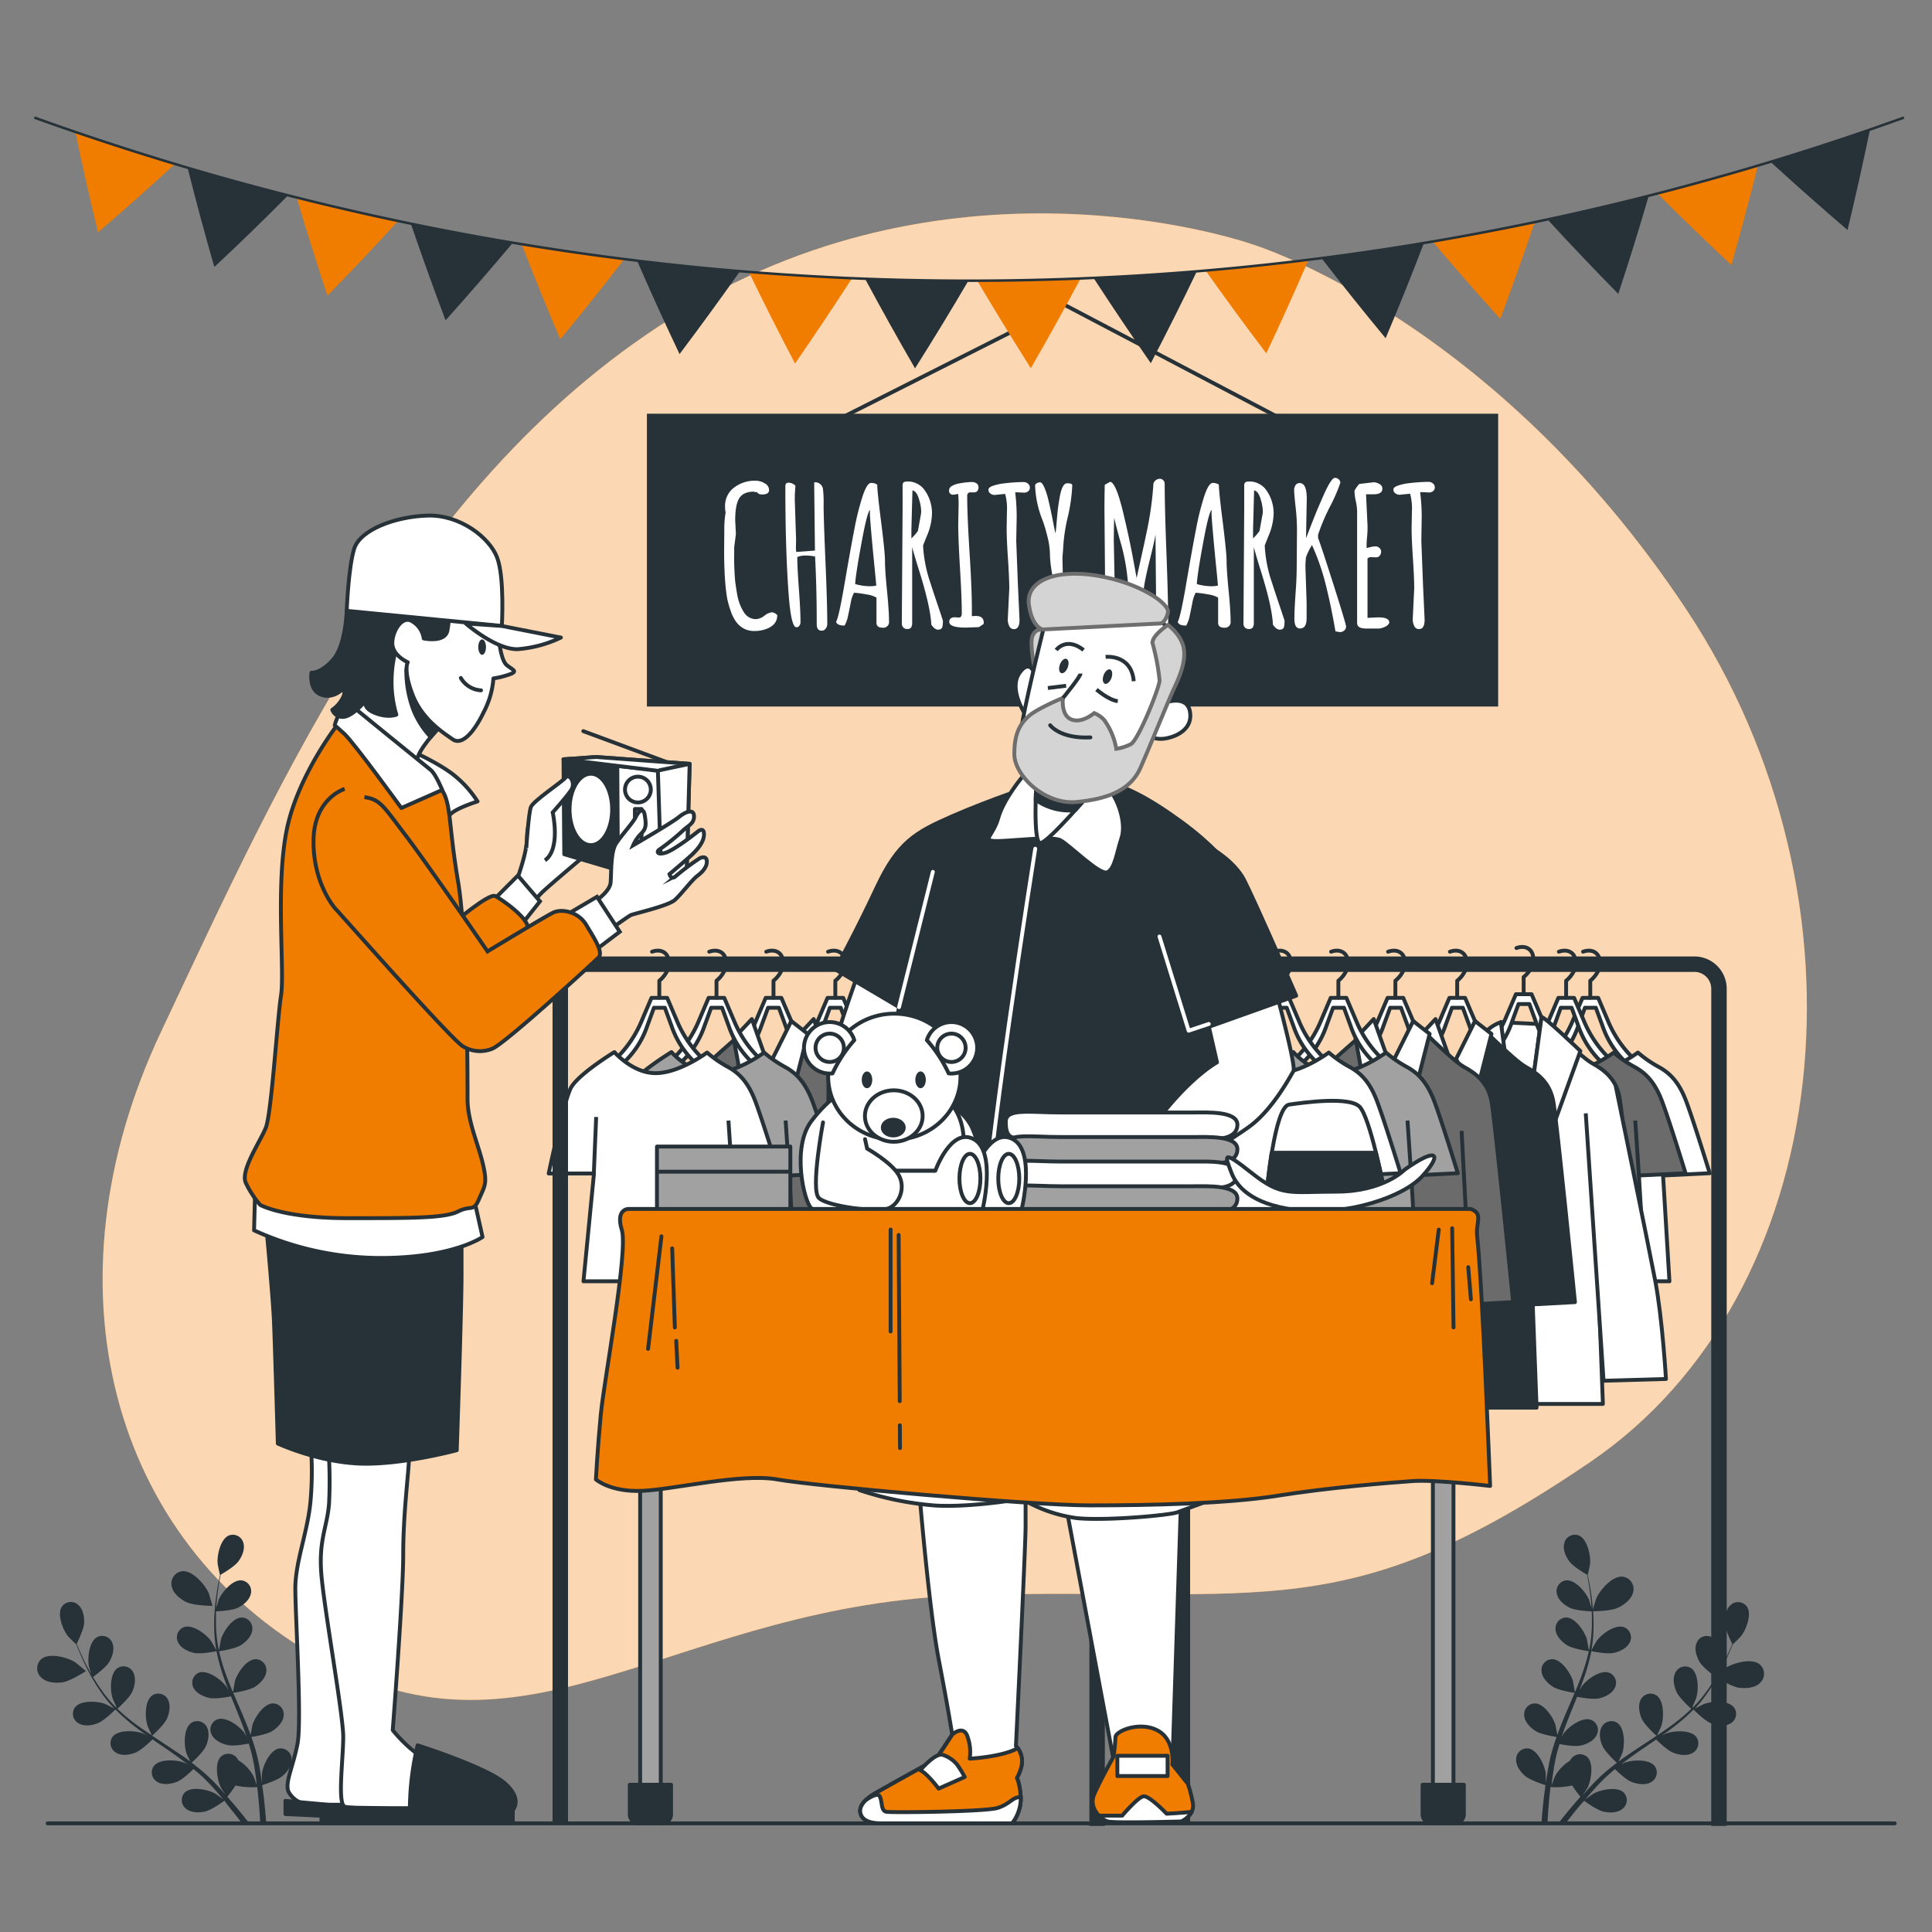 <?xml version="1.0" encoding="UTF-8"?> <svg xmlns="http://www.w3.org/2000/svg" viewBox="0 0 500 500"><rect x="0" y="0" width="500" height="500" fill="#808080" stroke="none"/><g id="freepik--background-simple--inject-67"><path d="M324.18,63.25S251.45,37.38,180.05,78.56,72.62,201.48,41.69,267,28.56,399,83.06,429.4s91.56-14.4,168-16.58,97,8.75,160.47-34.44,74.92-145.2,24.87-220.68S324.18,63.25,324.18,63.25Z" style="fill:#F07C00"></path><path d="M324.18,63.25S251.45,37.38,180.05,78.56,72.62,201.48,41.69,267,28.56,399,83.06,429.4s91.56-14.4,168-16.58,97,8.75,160.47-34.44,74.92-145.2,24.87-220.68S324.18,63.25,324.18,63.25Z" style="fill:#fff;opacity:0.7"></path></g><g id="freepik--Plants--inject-67"><path d="M16.15,435.38c2.1-.3,6.09-2.9,6.09-2.9s-2.51-2.11-2.68-2.22c-2-1.31-6.74-2.63-8.84-.91a3.2,3.2,0,0,0-.06,4.77C12,435.47,14.37,435.64,16.15,435.38Z" style="fill:#263238"></path><path d="M55,415.6s-.93-3.15-1-3.34c-1-2.21-4.17-5.91-6.87-5.63a3.21,3.21,0,0,0-2.69,3.94c.39,1.88,2.26,3.32,3.89,4.09C50.26,415.56,55,415.6,55,415.6Z" style="fill:#263238"></path><path d="M60.1,468.64c.93,1.15,1.77,2.24,2.53,3.24h1.91c-1-1.23-2.08-2.63-3.35-4.13-.73-.88-1.53-1.81-2.37-2.75a30.37,30.37,0,0,0,2.12-2.91,20.72,20.72,0,0,0,5.63.4c.13,1.12.25,2.21.34,3.24.22,2.33.36,4.4.44,6.15H68.9c-.12-1.78-.31-3.91-.58-6.3-.13-1.13-.29-2.35-.47-3.59.44-.14,4-1.25,5.32-2.41s2.42-2.73,2.29-4.4a2.83,2.83,0,0,0-3.24-2.67c-2.35.42-4.13,4.33-4.42,6.44,0,.12,0,1.49,0,2.36-.07-.51-.14-1-.22-1.53-.16-1-.35-2.06-.54-3.17-.12-.53-.23-1.06-.35-1.6s-.28-1.1-.42-1.65c-.35-1.28-.77-2.56-1.22-3.84.9-.14,4.11-.68,5.45-1.55s2.8-2.32,2.92-4a2.83,2.83,0,0,0-2.8-3.13c-2.38.07-4.73,3.66-5.33,5.7,0,.13-.3,1.64-.43,2.47-.28-.76-.55-1.53-.86-2.29-.88-2.21-1.84-4.42-2.79-6.63-.29-.68-.57-1.36-.85-2,.32,0,4.14-.61,5.65-1.57,1.33-.87,2.79-2.33,2.92-4a2.81,2.81,0,0,0-2.8-3.12c-2.38.06-4.74,3.65-5.34,5.69,0,.16-.42,2.33-.49,2.89-.62-1.49-1.23-3-1.77-4.48a47.41,47.41,0,0,1-1.83-6.17c.15,0,4.14-.59,5.68-1.59,1.34-.86,2.8-2.32,2.92-4a2.82,2.82,0,0,0-2.79-3.13c-2.38.07-4.74,3.66-5.34,5.7,0,.13-.33,1.79-.45,2.58h-.13a36.68,36.68,0,0,1-.69-6.44c0-1.19,0-2.33,0-3.44.76,0,4.21-.2,5.69-.94s3-2,3.34-3.66A2.8,2.8,0,0,0,62.5,409c-2.38-.2-5.11,3.11-5.93,5.07,0,.11-.38,1.24-.61,2.07,0-.5.06-1,.1-1.49.15-1.8.4-3.43.63-4.88.14-.82.28-1.56.42-2.25.72-.41,3.63-2.13,4.59-3.44s1.76-3.18,1.28-4.79a2.82,2.82,0,0,0-3.74-1.91c-2.2.92-3.1,5.12-2.92,7.24,0,.18.58,3,.62,3l0,0c-.14.67-.29,1.38-.44,2.16-.27,1.44-.55,3.07-.74,4.87a48.34,48.34,0,0,0-.34,5.84,38,38,0,0,0,.55,6.51.19.19,0,0,1,0,.07c-.32-.61-1.29-2.31-1.38-2.43-1.26-1.72-4.69-4.3-6.95-3.55a2.81,2.81,0,0,0-1.57,3.89c.68,1.54,2.56,2.42,4.1,2.78,1.75.4,5.56-.37,5.86-.44a52.06,52.06,0,0,0,1.74,6.43c.42,1.22.87,2.45,1.35,3.66-.3-.52-.57-1-.62-1-1.25-1.71-4.69-4.29-7-3.54A2.82,2.82,0,0,0,50,436.64c.68,1.53,2.56,2.41,4.11,2.77s4.83-.23,5.69-.4c.18.47.36.93.55,1.4.9,2.23,1.81,4.45,2.64,6.66.29.78.54,1.56.81,2.33l-.54-.91c-1.25-1.72-4.69-4.29-6.95-3.54a2.8,2.8,0,0,0-1.57,3.88c.68,1.54,2.56,2.42,4.11,2.78s4.51-.18,5.53-.37c.24.8.49,1.6.69,2.39.12.55.28,1.06.37,1.61s.21,1.08.32,1.62c.16,1,.33,2.1.46,3.11.1.7.17,1.38.26,2-.29-.78-.87-2.29-.93-2.41a11,11,0,0,0-3.85-4,3.58,3.58,0,0,0-.34-.52,2.82,2.82,0,0,0-4.17-.44c-1.72,1.65-1,5.89-.12,7.8,0,.12.78,1.28,1.25,2l-1-1.15c-.71-.77-1.43-1.53-2.21-2.34L54,459.85c-.39-.39-.84-.76-1.26-1.15-1-.87-2.06-1.7-3.14-2.52.68-.61,3.06-2.84,3.7-4.3s1-3.48.22-4.95a2.8,2.8,0,0,0-4-1.06c-2,1.36-1.94,5.66-1.31,7.69,0,.13.65,1.54,1,2.3-.65-.48-1.3-1-2-1.44-2-1.36-4-2.67-6-4l-1.84-1.23c.25-.21,3.13-2.79,3.85-4.43.64-1.45,1-3.49.22-4.95a2.8,2.8,0,0,0-4-1.06c-2,1.36-1.94,5.66-1.31,7.69,0,.15.93,2.18,1.18,2.68-1.34-.9-2.68-1.81-4-2.76a47.73,47.73,0,0,1-4.93-4.14c.11-.1,3.13-2.78,3.87-4.45.64-1.46,1-3.49.22-5a2.82,2.82,0,0,0-4.05-1.06c-2,1.37-1.94,5.66-1.31,7.7,0,.13.71,1.67,1.05,2.4l-.11.08a36.9,36.9,0,0,1-4.13-5c-.68-1-1.28-1.94-1.85-2.9.61-.44,3.4-2.49,4.22-3.93s1.43-3.34.77-4.89a2.81,2.81,0,0,0-3.91-1.5c-2.09,1.14-2.55,5.41-2.15,7.5,0,.11.37,1.24.64,2.06-.25-.43-.51-.88-.74-1.3-.87-1.58-1.56-3.08-2.17-4.41-.33-.76-.62-1.46-.89-2.11.38-.75,1.85-3.78,1.93-5.4s-.28-3.63-1.58-4.71a2.81,2.81,0,0,0-4.16.48c-1.33,2,.23,6,1.55,7.64.11.15,2.15,2.2,2.17,2.16l0,0q.36.94.81,2c.58,1.35,1.24,2.87,2.08,4.47a49.34,49.34,0,0,0,2.93,5.05,36.35,36.35,0,0,0,4.06,5.13l.05,0c-.61-.33-2.35-1.21-2.49-1.26-2-.74-6.29-1-7.76.87a2.82,2.82,0,0,0,.84,4.11c1.42.91,3.47.61,4.95.05,1.68-.62,4.43-3.37,4.65-3.59a49.59,49.59,0,0,0,5,4.4c1,.79,2.07,1.56,3.14,2.32-.54-.28-1-.52-1.09-.54-2-.74-6.29-1-7.76.87a2.82,2.82,0,0,0,.84,4.11c1.42.91,3.47.61,4.95.05s3.9-2.85,4.53-3.47l1.23.86c2,1.36,4,2.72,5.88,4.1.67.49,1.31,1,2,1.5-.48-.24-.88-.44-1-.46-2-.74-6.28-1-7.75.87a2.81,2.81,0,0,0,.83,4.11c1.42.91,3.47.61,5,.05s3.66-2.63,4.41-3.36c.64.54,1.29,1.07,1.89,1.62.41.38.82.72,1.2,1.13l1.16,1.18c.7.77,1.43,1.57,2.1,2.34.47.53.9,1.05,1.35,1.57-.67-.49-2-1.43-2.11-1.5-1.85-1-6-1.94-7.79-.31a2.81,2.81,0,0,0,.2,4.19c1.27,1.11,3.34,1.13,4.89.8,1.71-.36,4.73-2.55,5.11-2.83C58.76,467,59.46,467.83,60.1,468.64Z" style="fill:#263238"></path><path d="M450,436.78c-2.1-.3-6.09-2.9-6.09-2.9s2.51-2.11,2.69-2.22c2-1.3,6.74-2.63,8.83-.91a3.21,3.21,0,0,1,.07,4.78C454.18,436.87,451.83,437,450,436.78Z" style="fill:#263238"></path><path d="M412.11,417c-.05,0,.93-3.14,1-3.33,1-2.22,4.17-5.92,6.87-5.63a3.21,3.21,0,0,1,2.69,3.94c-.39,1.87-2.26,3.31-3.89,4.08C416.87,417,412.11,417,412.11,417Z" style="fill:#263238"></path><path d="M407.73,468.64c-.93,1.15-1.77,2.24-2.53,3.24h-1.91c1-1.23,2.08-2.63,3.35-4.13.73-.88,1.54-1.81,2.37-2.75a30.37,30.37,0,0,1-2.12-2.91,20.72,20.72,0,0,1-5.63.4c-.13,1.12-.25,2.21-.34,3.24-.22,2.33-.35,4.4-.44,6.15h-1.55c.13-1.78.31-3.91.58-6.3.13-1.13.29-2.35.47-3.59-.44-.14-4-1.25-5.32-2.41s-2.41-2.73-2.28-4.4a2.82,2.82,0,0,1,3.24-2.67c2.34.42,4.13,4.33,4.41,6.44,0,.12,0,1.49.05,2.36.07-.51.14-1,.22-1.53.16-1,.35-2.06.55-3.17.11-.53.23-1.06.34-1.6s.29-1.1.43-1.65c.35-1.28.77-2.56,1.22-3.84-.91-.14-4.12-.68-5.46-1.55s-2.79-2.32-2.92-4a2.83,2.83,0,0,1,2.8-3.13c2.38.07,4.74,3.66,5.33,5.7,0,.13.31,1.64.44,2.47.27-.76.55-1.53.85-2.29.88-2.21,1.84-4.42,2.79-6.63l.86-2c-.33,0-4.15-.61-5.65-1.57-1.34-.87-2.8-2.33-2.93-4a2.82,2.82,0,0,1,2.8-3.12c2.38.06,4.74,3.65,5.34,5.69,0,.16.42,2.33.49,2.89.63-1.49,1.24-3,1.78-4.48a49,49,0,0,0,1.82-6.17c-.15,0-4.14-.59-5.68-1.59-1.34-.86-2.8-2.32-2.92-4a2.83,2.83,0,0,1,2.8-3.13c2.38.07,4.73,3.66,5.33,5.7,0,.13.33,1.79.45,2.58h.14a35.72,35.72,0,0,0,.68-6.44c0-1.19,0-2.33-.05-3.44-.75,0-4.2-.2-5.69-.94s-3-2-3.34-3.66a2.82,2.82,0,0,1,2.44-3.41c2.37-.2,5.11,3.11,5.93,5.07,0,.11.37,1.24.6,2.07,0-.5-.06-1-.1-1.49-.15-1.8-.39-3.43-.63-4.88-.13-.82-.28-1.56-.41-2.25-.73-.41-3.63-2.13-4.59-3.44s-1.77-3.18-1.28-4.79a2.81,2.81,0,0,1,3.73-1.91c2.2.92,3.1,5.12,2.93,7.24,0,.18-.59,3-.63,3l0,0c.15.67.3,1.38.45,2.16.26,1.44.54,3.07.73,4.87a48.34,48.34,0,0,1,.34,5.84,36.07,36.07,0,0,1-.55,6.51s0,.05,0,.07c.33-.61,1.29-2.31,1.38-2.43,1.26-1.72,4.69-4.3,7-3.55a2.83,2.83,0,0,1,1.57,3.89c-.69,1.54-2.56,2.42-4.11,2.78-1.75.4-5.55-.37-5.86-.44a48.76,48.76,0,0,1-1.74,6.43c-.42,1.22-.87,2.45-1.34,3.66l.61-1c1.26-1.71,4.69-4.29,7-3.54a2.81,2.81,0,0,1,1.57,3.89c-.68,1.53-2.56,2.41-4.1,2.77s-4.83-.23-5.69-.4l-.56,1.4c-.9,2.23-1.81,4.45-2.63,6.66-.29.78-.55,1.56-.81,2.33.26-.46.49-.85.53-.91,1.26-1.72,4.69-4.29,7-3.54a2.8,2.8,0,0,1,1.57,3.88c-.68,1.54-2.56,2.42-4.1,2.78s-4.52-.18-5.54-.37c-.24.8-.49,1.6-.69,2.39-.12.55-.28,1.06-.37,1.61s-.21,1.08-.31,1.62c-.16,1-.33,2.1-.47,3.11-.09.7-.17,1.38-.25,2,.28-.78.86-2.29.92-2.41a11,11,0,0,1,3.85-4,3.58,3.58,0,0,1,.34-.52,2.82,2.82,0,0,1,4.17-.44c1.72,1.65,1,5.89.13,7.8-.06.12-.79,1.28-1.26,2,.34-.38.67-.76,1-1.15.7-.77,1.42-1.53,2.2-2.34l1.17-1.15c.39-.39.84-.76,1.27-1.15,1-.87,2.05-1.7,3.13-2.52-.68-.61-3-2.84-3.69-4.3s-1.05-3.48-.23-4.95a2.81,2.81,0,0,1,4.06-1.06c1.95,1.36,1.93,5.66,1.3,7.69,0,.13-.65,1.54-1,2.3.65-.48,1.3-1,2-1.44,1.95-1.36,4-2.67,6-4l1.84-1.23c-.24-.21-3.13-2.79-3.84-4.43-.64-1.45-1.05-3.49-.23-4.95a2.81,2.81,0,0,1,4.06-1.06c1.95,1.36,1.93,5.66,1.3,7.69,0,.15-.93,2.18-1.18,2.68,1.35-.9,2.68-1.81,3.95-2.76a46.7,46.7,0,0,0,4.93-4.14c-.11-.1-3.13-2.78-3.86-4.45-.64-1.46-1.05-3.49-.23-5a2.83,2.83,0,0,1,4.06-1.06c1.95,1.37,1.93,5.66,1.3,7.7,0,.13-.71,1.67-1,2.4l.11.08a36.16,36.16,0,0,0,4.13-5c.69-1,1.29-1.94,1.85-2.9-.61-.44-3.39-2.49-4.22-3.93s-1.43-3.34-.77-4.89a2.81,2.81,0,0,1,3.91-1.5c2.09,1.14,2.55,5.41,2.15,7.5,0,.11-.37,1.24-.64,2.06.25-.43.51-.88.74-1.3.87-1.58,1.56-3.08,2.17-4.41.34-.76.63-1.46.89-2.11-.38-.75-1.85-3.78-1.93-5.4s.28-3.63,1.58-4.71a2.82,2.82,0,0,1,4.17.48c1.32,2-.24,6-1.56,7.64-.11.15-2.15,2.2-2.17,2.16l0,0c-.25.63-.51,1.31-.82,2-.58,1.35-1.24,2.87-2.07,4.47a49.51,49.51,0,0,1-2.94,5.05,37,37,0,0,1-4,5.13l-.06,0c.61-.33,2.35-1.21,2.5-1.26,2-.74,6.28-1,7.75.87a2.82,2.82,0,0,1-.83,4.11c-1.42.91-3.47.61-5,.05-1.68-.62-4.43-3.37-4.65-3.59a49.46,49.46,0,0,1-5,4.4c-1,.79-2.08,1.56-3.15,2.32.54-.28,1-.52,1.1-.54,2-.74,6.28-1,7.75.87a2.82,2.82,0,0,1-.83,4.11c-1.42.91-3.47.61-5,.05s-3.9-2.85-4.53-3.47l-1.23.86c-2,1.36-4,2.72-5.87,4.1-.68.49-1.32,1-2,1.5l.95-.46c2-.74,6.28-1,7.76.87a2.82,2.82,0,0,1-.84,4.11c-1.42.91-3.47.61-5,.05s-3.66-2.63-4.41-3.36c-.64.54-1.29,1.07-1.89,1.62-.4.38-.82.72-1.2,1.13l-1.15,1.18c-.71.77-1.44,1.57-2.11,2.34l-1.34,1.57c.66-.49,2-1.43,2.1-1.5,1.86-1,6.06-1.94,7.8-.31a2.82,2.82,0,0,1-.21,4.19c-1.26,1.11-3.33,1.13-4.89.8-1.71-.36-4.73-2.55-5.11-2.83C409.08,467,408.38,467.83,407.73,468.64Z" style="fill:#263238"></path></g><g id="freepik--Sign--inject-67"><polyline points="202.9 115.64 275.55 78.92 351.32 118.76" style="fill:none;stroke:#263238;stroke-miterlimit:10"></polyline><rect x="167.42" y="107.07" width="220.3" height="75.78" style="fill:#263238"></rect><path d="M190.45,138.18l-.44,3.48v1.19a70.91,70.91,0,0,0,.26,7.66c.17,1.24.34,2.36.52,3.35a13.23,13.23,0,0,0,.69,2.53,12.61,12.61,0,0,0,1,2,3.64,3.64,0,0,0,3.23,1.84,4,4,0,0,0,2.12-.88,3.86,3.86,0,0,1,1.92-.89,2.14,2.14,0,0,1,1.41.75q0,2.5-2.85,3.57a8.7,8.7,0,0,1-3.06.52,5.66,5.66,0,0,1-2.82-.67,6.2,6.2,0,0,1-1.94-1.73,10.37,10.37,0,0,1-1.36-2.71,25.65,25.65,0,0,1-.93-3.28c-.19-1.1-.35-2.36-.48-3.79-.2-2.4-.3-5-.32-7.88l.05-6a24.57,24.57,0,0,1,.34-4.59,8.57,8.57,0,0,1-.15-1.56,5.91,5.91,0,0,1,2.29-4.87,8.77,8.77,0,0,1,5.64-1.81,4.52,4.52,0,0,1,2.33.67,2,2,0,0,1,1.14,1.76,1,1,0,0,1-.41.82,2.46,2.46,0,0,1-1.4.3,1.47,1.47,0,0,1-1.35-.61v0h-.68v-.12q-2.9,0-3.93,1.8-1,1.65-1,5.69Z" style="fill:#fff"></path><path d="M212.64,163.22c-.84,0-1.27-.55-1.27-1.66q0-9.47-.43-17.54a13.41,13.41,0,0,0-2.51-.25,5.37,5.37,0,0,0-2.09.39c0,1.85.14,4.64.42,8.39s.41,6.57.41,8.48a1.58,1.58,0,0,1-.29.9.93.93,0,0,1-.78.41c-.91,0-1.57-2.83-2-8.53q-.86-11.59-.85-28c0-.59.28-.89.85-.89a2.3,2.3,0,0,1,1,.25,2,2,0,0,1,.76.55,37.15,37.15,0,0,0-.17,3.74l.34,10.23-.05,1.87a7.35,7.35,0,0,0,.1,1.29l4.83-.36-.19-16.34v-1.31a2,2,0,0,1,2.26,1.7,30.18,30.18,0,0,1,.17,4.21q0,3.38.47,14.33t.48,16.39a2,2,0,0,1-.42,1.23A1.23,1.23,0,0,1,212.64,163.22Z" style="fill:#fff"></path><path d="M228.36,162.44q-1.53,0-1.53-1.29v-6.49a7.09,7.09,0,0,0-2.54-.82,27,27,0,0,0-3.27-.44,8.34,8.34,0,0,0-.84,2.53c-.21,1.1-.44,2.21-.68,3.33a8.47,8.47,0,0,1-.93,2.64q-1.95,0-2.19-1,.68-1,2.21-9.94t2.52-14a69.45,69.45,0,0,1,2.12-8.52c.77-2.3,1.49-3.45,2.19-3.45a2.59,2.59,0,0,1,1.61.44q0,1.77,1,9.6t1,10.12c0,1.53.17,4.08.52,7.63s.53,6.23.53,8A1.48,1.48,0,0,1,228.36,162.44Zm-2.09-16.25q-.44-4.41-.79-8.41c-.23-2.66-.35-4.27-.35-4.83s0-.88,0-1q-.77.8-2.24,8.92c-1,5.41-1.51,8.83-1.57,10.28a13.85,13.85,0,0,0,3.46.56,9,9,0,0,0,2-.15C226.73,150.94,226.56,149.13,226.27,146.19Z" style="fill:#fff"></path><path d="M233.39,161l.2-29.19v-6.13a1.13,1.13,0,0,1,.24-.82c.16-.17.59-.25,1.28-.25a4.92,4.92,0,0,1,2.09.5,5.27,5.27,0,0,1,1.78,1.33,9.8,9.8,0,0,1,1.22,1.94,10.42,10.42,0,0,1,1,4.5,15.63,15.63,0,0,1-1.21,5.56c-.1.23-.3.71-.59,1.44l-.51,1.28a34.7,34.7,0,0,0,1.87,9.6q.63,2,1.8,5.46c.78,2.31,1.27,3.77,1.46,4.39v.12q0,1.68-.39,1.95a1.36,1.36,0,0,1-.83.28c-.61,0-1.21-.44-1.79-1.33v-.17q-.25-4.53-3.11-13.69c-.88-2.78-1.49-4.85-1.83-6.19V161.2a2.25,2.25,0,0,1-.26,1.17,1.1,1.1,0,0,1-1,.41,1.3,1.3,0,0,1-1.05-.4,1.44,1.44,0,0,1-.36-1Zm2.75-34.1-.27,10.16c0,1,0,1.78,0,2.28a13.57,13.57,0,0,0,1.68-1.92l.78-4.3a4.52,4.52,0,0,0,.07-.78,10.61,10.61,0,0,0-.49-2.89C237.51,127.9,236.9,127.05,236.14,126.91Z" style="fill:#fff"></path><path d="M252.13,127.42l-.87,0a1,1,0,0,0-.72.21,1.1,1.1,0,0,0-.23.81q0,4.86.61,14.56t.6,14.56v1.92a7,7,0,0,1,1-.07c1.38,0,2.07.58,2.07,1.75v.29l-1.24.85-3.38.12c-2.86,0-4.3-.49-4.3-1.48,0-.8.5-1.19,1.51-1.19l1,.07c.49,0,.73-.39.73-1.17q0-3.84-.46-11.5c-.31-5.12-.46-9-.46-11.51l.1-5.08a24.64,24.64,0,0,0-.13-2.77,3.85,3.85,0,0,1-1.16.22,1,1,0,0,1-1.17-1.19,1.27,1.27,0,0,1,.75-1.06,5.54,5.54,0,0,1,1.88-.65,20.13,20.13,0,0,1,3.1-.36,2.08,2.08,0,0,1,1.44.4,1.25,1.25,0,0,1,.44.95,1.46,1.46,0,0,1-.33,1A1.06,1.06,0,0,1,252.13,127.42Z" style="fill:#fff"></path><path d="M263.12,133.57,263,140l.44,11.45.41,8.94c0,1.62-.48,2.43-1.43,2.43a1.29,1.29,0,0,1-1.22-.77,3.82,3.82,0,0,1-.39-1.73l.39-8c0-1.71-.11-4.3-.34-7.75s-.34-6-.34-7.75l.07-4.35a14.48,14.48,0,0,0-.46-4.65l-2.7.27a1.84,1.84,0,0,1-1.13-.37,1.19,1.19,0,0,1-.49-1c0-.39.39-.73,1.19-1a13.16,13.16,0,0,1,2.91-.63,47.63,47.63,0,0,1,5-.34,1.76,1.76,0,0,1,1.11.4,1.26,1.26,0,0,1,.5,1,1.16,1.16,0,0,1-.44,1,1.62,1.62,0,0,1-1.07.35l-1.77-.09-.51,0A53.67,53.67,0,0,1,263.12,133.57Z" style="fill:#fff"></path><path d="M272.42,161.86l.25-9.63a28.38,28.38,0,0,0-.48-4.31,30.25,30.25,0,0,1-.47-4.6,19,19,0,0,0-.59-4.22,39.92,39.92,0,0,0-1.33-4.49,26.68,26.68,0,0,1-1.92-8.92.73.73,0,0,1,.43-.62,1.68,1.68,0,0,1,.88-.25q.46,0,1,1.14a17.2,17.2,0,0,1,1,2.92q.44,1.77.81,3.54c.25,1.19.48,2.33.69,3.44s.37,1.83.47,2.15c.06-.29.14-1,.23-2.07s.19-2.22.3-3.37.29-2.33.49-3.5c.43-2.67,1.09-4,2-4s1.32.18,1.32.53a43.86,43.86,0,0,1-1.19,8.34,44.11,44.11,0,0,0-1.19,8.41l-.15,1.73v.75l.27,13.2.17,2.47v1.12a1.3,1.3,0,0,1-.5,1.06,1.66,1.66,0,0,1-1.08.4,1.37,1.37,0,0,1-1-.35A1.15,1.15,0,0,1,272.42,161.86Z" style="fill:#fff"></path><path d="M286,151.19l-.17-19.28q0-3.22.08-6.44l1.38-.77q1.49.09,3.38,7.92,1.53,6.39,2.48,11.48t1,5.53q.35-1.6,1.27-5.73t1.38-6.42a86.38,86.38,0,0,0,1.68-11.89v-.29a1.52,1.52,0,0,1,.61-1,1.72,1.72,0,0,1,1.07-.39,1.19,1.19,0,0,1,.91.4,1.32,1.32,0,0,1,.35.87q0,6,.45,17.84t.45,17.84a3.42,3.42,0,0,1-.63,2.06c-.42.58-.83.88-1.22.88-.81,0-1.21-.66-1.21-2l-.2-20.95v-2.53q-.33,1.92-1.53,6.72T296,152.4v.32c0,.13-.08.44-.15.92s-.13.89-.2,1.2a8.9,8.9,0,0,1-.33,1.06,1.59,1.59,0,0,1-1.53,1.17c-1.18,0-1.78-1.55-1.78-4.64a53,53,0,0,0-2.23-12.86q-1.12-4.14-1.44-5.59-.09,4-.09,6l.41,20.47a2.66,2.66,0,0,1-.75,1.87,1.8,1.8,0,0,1-1.74-.83,4.67,4.67,0,0,1-.45-2.23Z" style="fill:#fff"></path><path d="M316.78,162.44q-1.53,0-1.53-1.29v-6.49a7.09,7.09,0,0,0-2.54-.82,27,27,0,0,0-3.27-.44,8.34,8.34,0,0,0-.84,2.53c-.22,1.1-.44,2.21-.68,3.33a8.73,8.73,0,0,1-.93,2.64q-2,0-2.19-1,.68-1,2.21-9.94t2.52-14a69.45,69.45,0,0,1,2.12-8.52q1.14-3.45,2.19-3.45a2.54,2.54,0,0,1,1.6.44q0,1.77,1,9.6c.64,5.22,1,8.59,1,10.12s.17,4.08.52,7.63.52,6.23.52,8A1.47,1.47,0,0,1,316.78,162.44Zm-2.09-16.25q-.44-4.41-.79-8.41c-.23-2.66-.35-4.27-.35-4.83s0-.88,0-1q-.78.8-2.25,8.92c-1,5.41-1.5,8.83-1.56,10.28a13.79,13.79,0,0,0,3.46.56,9,9,0,0,0,2-.15C315.15,150.94,315,149.13,314.69,146.19Z" style="fill:#fff"></path><path d="M321.81,161l.19-29.19v-6.13a1.13,1.13,0,0,1,.25-.82c.16-.17.58-.25,1.27-.25a4.89,4.89,0,0,1,2.09.5,5.31,5.31,0,0,1,1.79,1.33,10.28,10.28,0,0,1,1.22,1.94,10.57,10.57,0,0,1,1,4.5,15.67,15.67,0,0,1-1.22,5.56c-.1.23-.29.71-.58,1.44l-.51,1.28a34.33,34.33,0,0,0,1.87,9.6q.63,2,1.8,5.46c.78,2.31,1.26,3.77,1.46,4.39v.12q0,1.68-.39,1.95a1.38,1.38,0,0,1-.83.28c-.61,0-1.21-.44-1.8-1.33v-.17q-.24-4.53-3.11-13.69c-.87-2.78-1.48-4.85-1.82-6.19V161.2a2.16,2.16,0,0,1-.27,1.17,1.08,1.08,0,0,1-1,.41,1.34,1.34,0,0,1-1.06-.4,1.48,1.48,0,0,1-.35-1Zm2.75-34.1-.27,10.16c0,1,0,1.78,0,2.28a14.2,14.2,0,0,0,1.67-1.92l.78-4.3a3.67,3.67,0,0,0,.08-.78,11,11,0,0,0-.49-2.89C325.92,127.9,325.32,127.05,324.56,126.91Z" style="fill:#fff"></path><path d="M335.59,146.42l.07-9.45a53.05,53.05,0,0,0-.36-5.74c-.24-2.17-.37-3.59-.37-4.26a2.24,2.24,0,0,1,.41-1.48,1.24,1.24,0,0,1,1-.48c1.24,0,1.85,1.35,1.85,4T338,139.28c.12-.28.43-1.09.95-2.43s1.05-2.7,1.6-4.06,1.17-2.75,1.8-4.21q2.15-4.91,3.11-4.91a1.44,1.44,0,0,1,1,.38,1.17,1.17,0,0,1,.42.9,44.19,44.19,0,0,1-2.71,6.21,50.59,50.59,0,0,0-3.05,7.22v.87q.74,1.84,4,12.08t3.24,10.85a1.32,1.32,0,0,1-.48,1,1.69,1.69,0,0,1-1.1.41l-1.16-.19q-1.24-7.08-2.58-12.34a59.59,59.59,0,0,0-3.5-10,15.77,15.77,0,0,0-1.56,3.2c-.09,1-.14,1.8-.14,2.39l.31,9.23V160c0,1.77-.56,2.65-1.7,2.65-1,0-1.46-.84-1.46-2.51s.11-4,.33-7S335.59,147.91,335.59,146.42Z" style="fill:#fff"></path><path d="M356.15,144.24l-1.24-.05a1.26,1.26,0,0,0-1,.36v15.36c1.7-.1,2.63-.14,2.77-.14,1.9,0,2.85.43,2.85,1.31v.17a2.27,2.27,0,0,1-1.17,1,4.63,4.63,0,0,1-1.46.42c-.42,0-1,0-1.63,0H353.7c-1.23,0-2-.24-2.29-.72a1.82,1.82,0,0,1-.19-.9V132.21a14.6,14.6,0,0,0-.34-2.53,13.73,13.73,0,0,1-.34-2.55V127a9,9,0,0,1,1.24-1.75l3.69-.44a3,3,0,0,1,1.52.45,1.34,1.34,0,0,1,.77,1.18c0,1-.76,1.48-2.26,1.48l-1.44,0-.53,0,.39,8.22c0,.66,0,1.63-.13,2.9s-.12,2.2-.12,2.79l.73-.17a6.68,6.68,0,0,1,1.59-.27,1.49,1.49,0,0,1,1,.41,1.32,1.32,0,0,1,.45,1,1.62,1.62,0,0,1-.36,1A1.15,1.15,0,0,1,356.15,144.24Z" style="fill:#fff"></path><path d="M367.94,133.57l-.1,6.41.44,11.45.41,8.94c0,1.62-.47,2.43-1.43,2.43A1.29,1.29,0,0,1,366,162a3.82,3.82,0,0,1-.39-1.73l.39-8c0-1.71-.11-4.3-.34-7.75s-.34-6-.34-7.75l.08-4.35a14.38,14.38,0,0,0-.47-4.65l-2.69.27a1.8,1.8,0,0,1-1.13-.37,1.17,1.17,0,0,1-.5-1c0-.39.4-.73,1.19-1a13.13,13.13,0,0,1,2.92-.63,47.29,47.29,0,0,1,5-.34,1.75,1.75,0,0,1,1.1.4,1.26,1.26,0,0,1,.5,1,1.16,1.16,0,0,1-.44,1,1.62,1.62,0,0,1-1.07.35l-1.77-.09-.51,0A51.48,51.48,0,0,1,367.94,133.57Z" style="fill:#fff"></path></g><g id="freepik--Pennants--inject-67"><path d="M25.38,60.14q10.14-8.73,19.9-17.7-12.95-3.9-25.78-8.29Q22.21,47.14,25.38,60.14Z" style="fill:#F07C00"></path><path d="M55.47,69.1Q65.21,60,74.55,50.56q-13.05-3.33-26-7.16Q51.77,56.26,55.47,69.1Z" style="fill:#263238"></path><path d="M84.74,76.51Q94.09,67,103,57.19q-13.15-2.77-26.23-6.07Q80.54,63.83,84.74,76.51Z" style="fill:#F07C00"></path><path d="M115.31,82.9q8.91-9.95,17.42-20.08-13.24-2.22-26.41-4.94Q110.6,70.41,115.31,82.9Z" style="fill:#263238"></path><path d="M145,87.82q8.49-10.29,16.57-20.77Q148.23,65.37,135,63.2,139.76,75.53,145,87.82Z" style="fill:#F07C00"></path><path d="M175.87,91.64q8-10.64,15.65-21.46-13.35-1.11-26.65-2.72Q170.15,79.6,175.87,91.64Z" style="fill:#263238"></path><path d="M205.76,94.08q7.59-11,14.76-22.08-13.36-.56-26.72-1.63Q199.56,82.28,205.76,94.08Z" style="fill:#F07C00"></path><path d="M236.81,95.33q7.13-11.28,13.81-22.68-13.38,0-26.75-.51Q230.13,83.79,236.81,95.33Z" style="fill:#263238"></path><path d="M266.78,95.29q6.66-11.55,12.88-23.23-13.37.56-26.75.58Q259.63,84,266.78,95.29Z" style="fill:#F07C00"></path><path d="M297.83,94q6.17-11.82,11.9-23.75Q296.38,71.32,283,71.92,290.21,83,297.83,94Z" style="fill:#263238"></path><path d="M327.72,91.44q5.68-12.06,10.93-24.21Q325.34,68.88,312,70,319.66,80.82,327.72,91.44Z" style="fill:#F07C00"></path><path d="M358.6,87.54q5.19-12.3,9.92-24.66Q355.28,65.1,342,66.81,350.1,77.27,358.6,87.54Z" style="fill:#263238"></path><path d="M388.26,82.53q4.68-12.5,8.92-25-13.15,2.76-26.4,5Q379.32,72.63,388.26,82.53Z" style="fill:#F07C00"></path><path d="M418.81,76.06Q423,63.37,426.7,50.65,413.64,54,400.48,56.79,409.45,66.54,418.81,76.06Z" style="fill:#263238"></path><path d="M448.07,68.58q3.66-12.86,6.88-25.72-13,3.86-26,7.22Q438.31,59.46,448.07,68.58Z" style="fill:#F07C00"></path><path d="M478.14,59.53q3.12-13,5.81-26Q471.14,38,458.19,41.88,468,50.84,478.14,59.53Z" style="fill:#263238"></path><path d="M492.86,30.73a714.61,714.61,0,0,1-484.09,0L9,30.12a713.94,713.94,0,0,0,483.65,0C492.71,30.32,492.78,30.52,492.86,30.73Z" style="fill:#263238"></path></g><g id="freepik--Clothe--inject-67"><path d="M429.23,278.89l-3.07-2.12a29,29,0,0,1-10-12.52l-2.55-6h-4.06l-2.56,6a29,29,0,0,1-10,12.52l-3.07,2.12a6.87,6.87,0,0,0-2.76,5.66H432A6.87,6.87,0,0,0,429.23,278.89Zm-16.5,3.16H395.18c0-1.89,3-3.63,4.19-4.59l2.12-1.71a23.08,23.08,0,0,0,6.92-10.13l1.77-4.82H413l1.77,4.82a23.24,23.24,0,0,0,6.92,10.13l2.12,1.71c1.19,1,4.13,2.7,4.13,4.59Z" style="fill:#fff;stroke:#263238;stroke-linejoin:round"></path><path d="M411.56,258.19v-4.38s2.51-1.88,2.51-4.59-2.09-3.75-4.38-2.92" style="fill:none;stroke:#263238;stroke-linecap:round;stroke-linejoin:round"></path><path d="M399.9,272.28s4.65,5.36,10.5,5.45c6.2.1,13.49-5.33,13.49-5.33a30.82,30.82,0,0,0,5.4,3.73c3.25,1.77,5.39,4.37,7.09,8.86,1.9,5,6.09,18.64,6.09,18.64l-12.07.59,1.65,27.38H391.89l2.72-27.9H382.89s3.88-18.41,5.66-22S399.9,272.28,399.9,272.28Z" style="fill:#fff;stroke:#263238;stroke-linejoin:round"></path><line x1="394.61" y1="303.7" x2="395.23" y2="289.07" style="fill:none;stroke:#263238;stroke-linejoin:round"></line><line x1="430.4" y1="304.22" x2="429.45" y2="290" style="fill:none;stroke:#263238;stroke-linejoin:round"></line><path d="M423,278.89l-3.07-2.12a29,29,0,0,1-10-12.52l-2.56-6H403.3l-2.55,6a29,29,0,0,1-10,12.52l-3.07,2.12a6.87,6.87,0,0,0-2.77,5.66h40.83A6.87,6.87,0,0,0,423,278.89Zm-16.51,3.16H388.93c0-1.89,3-3.63,4.19-4.59l2.12-1.71a23.24,23.24,0,0,0,6.92-10.13l1.77-4.82h2.81l1.77,4.82a23.24,23.24,0,0,0,6.92,10.13l2.12,1.71c1.19,1,4.13,2.7,4.13,4.59Z" style="fill:#fff;stroke:#263238;stroke-linejoin:round"></path><path d="M405.31,258.19v-4.38s2.5-1.88,2.5-4.59-2.08-3.75-4.38-2.92" style="fill:none;stroke:#263238;stroke-linecap:round;stroke-linejoin:round"></path><path d="M393.65,272.28s4.65,5.36,10.49,5.45c6.21.1,13.5-5.33,13.5-5.33a30.35,30.35,0,0,0,5.4,3.73c3.25,1.77,5.39,4.37,7.09,8.86,1.9,5,6.09,18.64,6.09,18.64l-12.07.59,1.65,27.38H385.64l2.72-27.9H376.64s3.88-18.41,5.65-22S393.65,272.28,393.65,272.28Z" style="fill:#6b6b6b;stroke:#263238;stroke-linecap:round;stroke-linejoin:round"></path><line x1="388.36" y1="303.7" x2="388.97" y2="289.07" style="fill:none;stroke:#263238;stroke-linejoin:round"></line><line x1="424.15" y1="304.22" x2="423.2" y2="290" style="fill:none;stroke:#263238;stroke-linejoin:round"></line><polygon points="388.43 264.55 399.31 265.07 399.31 311.67 386.39 311.67 388.43 264.55" style="fill:#fff;stroke:#263238;stroke-linejoin:round"></polygon><path d="M412,277.93l-3.07-2.12a28.94,28.94,0,0,1-10-12.51l-2.56-6h-4.06l-2.56,6a29,29,0,0,1-10,12.51l-3.06,2.12a6.87,6.87,0,0,0-2.77,5.67h40.82A6.87,6.87,0,0,0,412,277.93Zm-16.5,3.16H378c0-1.88,3-3.62,4.18-4.58l2.13-1.72a23.11,23.11,0,0,0,6.91-10.12l1.77-4.83h2.81l1.77,4.83a23.21,23.21,0,0,0,6.92,10.12l2.12,1.72c1.19,1,4.13,2.7,4.13,4.58Z" style="fill:#fff;stroke:#263238;stroke-linejoin:round"></path><path d="M394.32,257.23v-4.38s2.51-1.87,2.51-4.58-2.09-3.76-4.38-2.92" style="fill:none;stroke:#263238;stroke-linecap:round;stroke-linejoin:round"></path><path d="M388.43,264.55l4.73,41.58,5.78-42.83s9.87,10.1,13.12,11.88,6.2,4.13,7.08,8.85,5.61,52,5.61,52l-10.92.59,1,26.72H370.72l2.65-27.9H363s6.5-51.08,8.27-54.62S388.43,264.55,388.43,264.55Z" style="fill:#fff;stroke:#263238;stroke-linejoin:round"></path><path d="M388.43,264.55l5.81,44.35-1.39,1.84-12.92-38.29S384,265.87,388.43,264.55Z" style="fill:#fff;stroke:#263238;stroke-linejoin:round"></path><path d="M398.94,263.3,391,321.82,409,272S398.88,262.31,398.94,263.3Z" style="fill:#fff;stroke:#263238;stroke-linejoin:round"></path><path d="M371.31,280.79s-8.45,41-10.29,50.71-2.77,25.38-2.77,25.38l16.15.46L379,288.13" style="fill:#fff;stroke:#263238;stroke-linejoin:round"></path><path d="M418.09,280.79s8.44,41,10.29,50.71,2.77,25.38,2.77,25.38l-16.15.46-4.61-69.21" style="fill:#fff;stroke:#263238;stroke-linejoin:round"></path><line x1="391.01" y1="321.82" x2="391.01" y2="363.8" style="fill:#fff;stroke:#263238;stroke-linejoin:round"></line><path d="M394.79,278.89l-3.07-2.12a29,29,0,0,1-10-12.52l-2.56-6h-4.06l-2.55,6a29,29,0,0,1-10,12.52l-3.07,2.12a6.87,6.87,0,0,0-2.77,5.66h40.82A6.87,6.87,0,0,0,394.79,278.89Zm-16.51,3.16H360.74c0-1.89,3-3.63,4.19-4.59l2.12-1.71A23.24,23.24,0,0,0,374,265.62l1.77-4.82h2.81l1.77,4.82a23.16,23.16,0,0,0,6.92,10.13l2.12,1.71c1.19,1,4.13,2.7,4.13,4.59Z" style="fill:#fff;stroke:#263238;stroke-linejoin:round"></path><path d="M377.12,258.19v-4.38s2.5-1.88,2.5-4.59-2.08-3.75-4.38-2.92" style="fill:none;stroke:#263238;stroke-linecap:round;stroke-linejoin:round"></path><path d="M371.23,265.5,376,279.08l5.78-14.83s9.87,10.11,13.12,11.88,6.2,4.14,7.09,8.86,5.61,52,5.61,52l-10.93.59,1,26.72h-44.1l2.66-27.9H345.84s6.49-51.08,8.26-54.63S371.23,265.5,371.23,265.5Z" style="fill:#263238;stroke:#263238;stroke-linejoin:round"></path><polygon points="366.8 268.75 369.46 283.22 375.07 273.77 371.52 263.73 366.8 268.75" style="fill:#fff;stroke:#263238;stroke-linejoin:round"></polygon><polygon points="381.73 264.25 376.84 274.06 381.86 283.81 385.99 267.57 381.73 264.25" style="fill:#fff;stroke:#263238;stroke-linejoin:round"></polygon><line x1="396.62" y1="337.55" x2="394.26" y2="292.67" style="fill:none;stroke:#263238;stroke-linejoin:round"></line><line x1="356.17" y1="336.37" x2="360.3" y2="292.67" style="fill:none;stroke:#263238;stroke-linejoin:round"></line><path d="M378.79,278.89l-3.07-2.12a29,29,0,0,1-10-12.52l-2.56-6h-4.06l-2.55,6a29,29,0,0,1-10,12.52l-3.07,2.12a6.87,6.87,0,0,0-2.77,5.66h40.82A6.87,6.87,0,0,0,378.79,278.89Zm-16.51,3.16H344.74c0-1.89,3-3.63,4.19-4.59l2.12-1.71A23.24,23.24,0,0,0,358,265.62l1.77-4.82h2.81l1.77,4.82a23.16,23.16,0,0,0,6.92,10.13l2.12,1.71c1.19,1,4.13,2.7,4.13,4.59Z" style="fill:#fff;stroke:#263238;stroke-linejoin:round"></path><path d="M361.12,258.19v-4.38s2.5-1.88,2.5-4.59-2.08-3.75-4.38-2.92" style="fill:none;stroke:#263238;stroke-linecap:round;stroke-linejoin:round"></path><path d="M355.23,265.5,360,279.08l5.78-14.83s9.87,10.11,13.12,11.88,6.2,4.14,7.09,8.86,5.61,52,5.61,52l-10.93.59,1,26.72h-44.1l2.66-27.9H329.84s6.49-51.08,8.26-54.63S355.23,265.5,355.23,265.5Z" style="fill:#6b6b6b;stroke:#263238;stroke-linecap:round;stroke-linejoin:round"></path><polygon points="350.8 268.75 353.46 283.22 359.07 273.77 355.52 263.73 350.8 268.75" style="fill:#fff;stroke:#263238;stroke-linejoin:round"></polygon><polygon points="365.73 264.25 360.84 274.06 365.86 283.81 369.99 267.57 365.73 264.25" style="fill:#fff;stroke:#263238;stroke-linejoin:round"></polygon><line x1="380.62" y1="337.55" x2="378.26" y2="292.67" style="fill:none;stroke:#263238;stroke-linejoin:round"></line><line x1="340.17" y1="336.37" x2="344.3" y2="292.67" style="fill:none;stroke:#263238;stroke-linejoin:round"></line><path d="M364,278.89,361,276.77a29,29,0,0,1-10-12.52l-2.56-6h-4.06l-2.55,6a29,29,0,0,1-10,12.52l-3.07,2.12a6.85,6.85,0,0,0-2.77,5.66H366.8A6.87,6.87,0,0,0,364,278.89Zm-16.51,3.16H330c0-1.89,3-3.63,4.19-4.59l2.12-1.71a23.24,23.24,0,0,0,6.92-10.13L345,260.8h2.81l1.77,4.82a23.14,23.14,0,0,0,6.91,10.13l2.13,1.71c1.19,1,4.13,2.7,4.13,4.59Z" style="fill:#fff;stroke:#263238;stroke-linejoin:round"></path><path d="M346.37,258.19v-4.38s2.5-1.88,2.5-4.59-2.08-3.75-4.38-2.92" style="fill:none;stroke:#263238;stroke-linecap:round;stroke-linejoin:round"></path><path d="M334.71,272.28s4.65,5.36,10.49,5.45c6.21.1,13.5-5.33,13.5-5.33a30.35,30.35,0,0,0,5.4,3.73c3.25,1.77,5.38,4.37,7.09,8.86,1.9,5,6.09,18.64,6.09,18.64l-12.07.59,1.65,27.38H326.7l2.72-27.9H317.7s3.88-18.41,5.65-22S334.71,272.28,334.71,272.28Z" style="fill:#a1a1a1;stroke:#263238;stroke-linecap:round;stroke-linejoin:round"></path><line x1="329.42" y1="303.7" x2="330.03" y2="289.07" style="fill:none;stroke:#263238;stroke-linejoin:round"></line><line x1="365.21" y1="304.22" x2="364.26" y2="290" style="fill:none;stroke:#263238;stroke-linejoin:round"></line><path d="M349.23,278.89l-3.06-2.12a29,29,0,0,1-10-12.52l-2.56-6h-4.06l-2.56,6a28.92,28.92,0,0,1-10,12.52L314,278.89a6.85,6.85,0,0,0-2.77,5.66H352A6.85,6.85,0,0,0,349.23,278.89Zm-16.5,3.16H315.19c0-1.89,3-3.63,4.18-4.59l2.13-1.71a23.14,23.14,0,0,0,6.91-10.13l1.77-4.82H333l1.77,4.82a23.14,23.14,0,0,0,6.91,10.13l2.13,1.71c1.18,1,4.13,2.7,4.13,4.59Z" style="fill:#fff;stroke:#263238;stroke-linejoin:round"></path><path d="M331.57,258.19v-4.38s2.5-1.88,2.5-4.59-2.09-3.75-4.38-2.92" style="fill:none;stroke:#263238;stroke-linecap:round;stroke-linejoin:round"></path><path d="M319.91,272.28s4.65,5.36,10.49,5.45c6.21.1,13.5-5.33,13.5-5.33a30.35,30.35,0,0,0,5.4,3.73c3.25,1.77,5.38,4.37,7.08,8.86,1.9,5,6.1,18.64,6.1,18.64l-12.08.59,1.66,27.38H311.9l2.72-27.9H302.89s3.89-18.41,5.66-22S319.91,272.28,319.91,272.28Z" style="fill:#fff;stroke:#263238;stroke-linejoin:round"></path><line x1="314.62" y1="303.7" x2="315.23" y2="289.07" style="fill:none;stroke:#263238;stroke-linejoin:round"></line><line x1="350.4" y1="304.22" x2="349.46" y2="290" style="fill:none;stroke:#263238;stroke-linejoin:round"></line><path d="M306,471.53V255.89a6.36,6.36,0,0,1,6.36-6.36H438.51a6.36,6.36,0,0,1,6.36,6.36V472.55" style="fill:none;stroke:#263238;stroke-linejoin:round;stroke-width:4px"></path><path d="M268.29,278.89l-3.07-2.12a29,29,0,0,1-10-12.52l-2.55-6h-4.06l-2.56,6a29,29,0,0,1-10,12.52L233,278.89a6.87,6.87,0,0,0-2.76,5.66h40.82A6.87,6.87,0,0,0,268.29,278.89Zm-16.5,3.16H234.24c0-1.89,3-3.63,4.19-4.59l2.12-1.71a23.16,23.16,0,0,0,6.92-10.13l1.77-4.82h2.81l1.77,4.82a23.24,23.24,0,0,0,6.92,10.13l2.12,1.71c1.19,1,4.13,2.7,4.13,4.59Z" style="fill:#fff;stroke:#263238;stroke-linejoin:round"></path><path d="M250.62,258.19v-4.38s2.5-1.88,2.5-4.59-2.08-3.75-4.37-2.92" style="fill:none;stroke:#263238;stroke-linecap:round;stroke-linejoin:round"></path><path d="M239,272.28s4.65,5.36,10.5,5.45c6.2.1,13.49-5.33,13.49-5.33a30.82,30.82,0,0,0,5.4,3.73c3.25,1.77,5.39,4.37,7.09,8.86,1.9,5,6.09,18.64,6.09,18.64l-12.07.59,1.65,27.38H231l2.72-27.9H222s3.88-18.41,5.65-22S239,272.28,239,272.28Z" style="fill:#fff;stroke:#263238;stroke-linejoin:round"></path><line x1="233.67" y1="303.7" x2="234.29" y2="289.07" style="fill:none;stroke:#263238;stroke-linejoin:round"></line><line x1="269.46" y1="304.22" x2="268.51" y2="290" style="fill:none;stroke:#263238;stroke-linejoin:round"></line><path d="M262,278.89,259,276.77a29,29,0,0,1-10-12.52l-2.56-6h-4.06l-2.55,6a29,29,0,0,1-10,12.52l-3.07,2.12a6.87,6.87,0,0,0-2.77,5.66H264.8A6.87,6.87,0,0,0,262,278.89Zm-16.51,3.16H228c0-1.89,3-3.63,4.19-4.59l2.12-1.71a23.24,23.24,0,0,0,6.92-10.13L243,260.8h2.81l1.77,4.82a23.16,23.16,0,0,0,6.92,10.13l2.12,1.71c1.19,1,4.13,2.7,4.13,4.59Z" style="fill:#fff;stroke:#263238;stroke-linejoin:round"></path><path d="M244.37,258.19v-4.38s2.5-1.88,2.5-4.59-2.08-3.75-4.38-2.92" style="fill:none;stroke:#263238;stroke-linecap:round;stroke-linejoin:round"></path><path d="M232.71,272.28s4.65,5.36,10.49,5.45c6.21.1,13.5-5.33,13.5-5.33a30.35,30.35,0,0,0,5.4,3.73c3.25,1.77,5.39,4.37,7.09,8.86,1.9,5,6.09,18.64,6.09,18.64l-12.07.59,1.65,27.38H224.7l2.72-27.9H215.7s3.88-18.41,5.65-22S232.71,272.28,232.71,272.28Z" style="fill:#6b6b6b;stroke:#263238;stroke-linecap:round;stroke-linejoin:round"></path><line x1="227.42" y1="303.7" x2="228.03" y2="289.07" style="fill:none;stroke:#263238;stroke-linejoin:round"></line><line x1="263.21" y1="304.22" x2="262.26" y2="290" style="fill:none;stroke:#263238;stroke-linejoin:round"></line><polygon points="227.49 264.55 238.37 265.07 238.37 311.67 225.45 311.67 227.49 264.55" style="fill:#fff;stroke:#263238;stroke-linejoin:round"></polygon><path d="M251.05,277.93,248,275.81a29,29,0,0,1-10-12.51l-2.55-6h-4.06l-2.56,6a29,29,0,0,1-10,12.51l-3.07,2.12A6.88,6.88,0,0,0,213,283.6h40.82A6.87,6.87,0,0,0,251.05,277.93Zm-16.5,3.16H217c0-1.88,3-3.62,4.19-4.58l2.13-1.72a23.11,23.11,0,0,0,6.91-10.12l1.77-4.83h2.81l1.77,4.83a23.21,23.21,0,0,0,6.92,10.12l2.12,1.72c1.19,1,4.13,2.7,4.13,4.58Z" style="fill:#fff;stroke:#263238;stroke-linejoin:round"></path><path d="M233.38,257.23v-4.38s2.51-1.87,2.51-4.58-2.09-3.76-4.38-2.92" style="fill:none;stroke:#263238;stroke-linecap:round;stroke-linejoin:round"></path><path d="M227.49,264.55l4.73,41.58L238,263.3s9.88,10.1,13.13,11.88,6.2,4.13,7.08,8.85,5.61,52,5.61,52l-10.92.59,1,26.72H209.78l2.65-27.9H202.1s6.49-51.08,8.27-54.62S227.49,264.55,227.49,264.55Z" style="fill:#fff;stroke:#263238;stroke-linejoin:round"></path><path d="M227.49,264.55l5.81,44.35-1.39,1.84L219,272.45S223.07,265.87,227.49,264.55Z" style="fill:#fff;stroke:#263238;stroke-linejoin:round"></path><path d="M238,263.3l-7.92,58.52,18-49.83S237.94,262.31,238,263.3Z" style="fill:#fff;stroke:#263238;stroke-linejoin:round"></path><path d="M210.37,280.79s-8.45,41-10.29,50.71-2.77,25.38-2.77,25.38l16.15.46,4.61-69.21" style="fill:#fff;stroke:#263238;stroke-linejoin:round"></path><path d="M257.15,280.79s8.44,41,10.29,50.71,2.77,25.38,2.77,25.38l-16.15.46-4.61-69.21" style="fill:#fff;stroke:#263238;stroke-linejoin:round"></path><line x1="230.07" y1="321.82" x2="230.07" y2="363.8" style="fill:#fff;stroke:#263238;stroke-linejoin:round"></line><path d="M233.85,278.89l-3.07-2.12a29,29,0,0,1-10-12.52l-2.56-6h-4.06l-2.55,6a29,29,0,0,1-10,12.52l-3.07,2.12a6.87,6.87,0,0,0-2.77,5.66h40.82A6.87,6.87,0,0,0,233.85,278.89Zm-16.51,3.16H199.8c0-1.89,3-3.63,4.19-4.59l2.12-1.71A23.24,23.24,0,0,0,213,265.62l1.77-4.82h2.81l1.77,4.82a23.08,23.08,0,0,0,6.92,10.13l2.12,1.71c1.19,1,4.13,2.7,4.13,4.59Z" style="fill:#fff;stroke:#263238;stroke-linejoin:round"></path><path d="M216.18,258.19v-4.38s2.5-1.88,2.5-4.59-2.08-3.75-4.38-2.92" style="fill:none;stroke:#263238;stroke-linecap:round;stroke-linejoin:round"></path><path d="M210.29,265.5,215,279.08l5.78-14.83s9.87,10.11,13.12,11.88,6.2,4.14,7.09,8.86,5.61,52,5.61,52l-10.93.59,1,26.72h-44.1l2.66-27.9H184.89s6.5-51.08,8.27-54.63S210.29,265.5,210.29,265.5Z" style="fill:#263238;stroke:#263238;stroke-linejoin:round"></path><polygon points="205.86 268.75 208.52 283.22 214.13 273.77 210.58 263.73 205.86 268.75" style="fill:#fff;stroke:#263238;stroke-linejoin:round"></polygon><polygon points="220.79 264.25 215.9 274.06 220.92 283.81 225.05 267.57 220.79 264.25" style="fill:#fff;stroke:#263238;stroke-linejoin:round"></polygon><line x1="235.68" y1="337.55" x2="233.32" y2="292.67" style="fill:none;stroke:#263238;stroke-linejoin:round"></line><line x1="195.23" y1="336.37" x2="199.36" y2="292.67" style="fill:none;stroke:#263238;stroke-linejoin:round"></line><path d="M217.85,278.89l-3.07-2.12a29,29,0,0,1-10-12.52l-2.56-6h-4.06l-2.55,6a29,29,0,0,1-10,12.52l-3.07,2.12a6.87,6.87,0,0,0-2.77,5.66h40.82A6.87,6.87,0,0,0,217.85,278.89Zm-16.51,3.16H183.8c0-1.89,3-3.63,4.19-4.59l2.12-1.71A23.24,23.24,0,0,0,197,265.62l1.77-4.82h2.81l1.77,4.82a23.08,23.08,0,0,0,6.92,10.13l2.12,1.71c1.19,1,4.13,2.7,4.13,4.59Z" style="fill:#fff;stroke:#263238;stroke-linejoin:round"></path><path d="M200.18,258.19v-4.38s2.5-1.88,2.5-4.59-2.08-3.75-4.38-2.92" style="fill:none;stroke:#263238;stroke-linecap:round;stroke-linejoin:round"></path><path d="M194.29,265.5,199,279.08l5.78-14.83s9.87,10.11,13.12,11.88,6.2,4.14,7.09,8.86,5.61,52,5.61,52l-10.93.59,1,26.72h-44.1l2.66-27.9H168.89s6.5-51.08,8.27-54.63S194.29,265.5,194.29,265.5Z" style="fill:#6b6b6b;stroke:#263238;stroke-linecap:round;stroke-linejoin:round"></path><polygon points="189.86 268.75 192.52 283.22 198.13 273.77 194.58 263.73 189.86 268.75" style="fill:#fff;stroke:#263238;stroke-linejoin:round"></polygon><polygon points="204.79 264.25 199.9 274.06 204.92 283.81 209.05 267.57 204.79 264.25" style="fill:#fff;stroke:#263238;stroke-linejoin:round"></polygon><line x1="219.68" y1="337.55" x2="217.32" y2="292.67" style="fill:none;stroke:#263238;stroke-linejoin:round"></line><line x1="179.23" y1="336.37" x2="183.36" y2="292.67" style="fill:none;stroke:#263238;stroke-linejoin:round"></line><path d="M203.1,278.89,200,276.77a29,29,0,0,1-10-12.52l-2.56-6h-4.06l-2.55,6a29,29,0,0,1-10,12.52l-3.07,2.12a6.85,6.85,0,0,0-2.77,5.66h40.82A6.87,6.87,0,0,0,203.1,278.89Zm-16.51,3.16H169.05c0-1.89,3-3.63,4.19-4.59l2.12-1.71a23.24,23.24,0,0,0,6.92-10.13l1.77-4.82h2.81l1.77,4.82a23.14,23.14,0,0,0,6.91,10.13l2.13,1.71c1.19,1,4.13,2.7,4.13,4.59Z" style="fill:#fff;stroke:#263238;stroke-linejoin:round"></path><path d="M185.43,258.19v-4.38s2.5-1.88,2.5-4.59-2.08-3.75-4.38-2.92" style="fill:none;stroke:#263238;stroke-linecap:round;stroke-linejoin:round"></path><path d="M173.77,272.28s4.65,5.36,10.49,5.45c6.21.1,13.5-5.33,13.5-5.33a30.35,30.35,0,0,0,5.4,3.73c3.25,1.77,5.38,4.37,7.09,8.86,1.9,5,6.09,18.64,6.09,18.64l-12.07.59,1.65,27.38H165.76l2.72-27.9H156.76s3.88-18.41,5.65-22S173.77,272.28,173.77,272.28Z" style="fill:#a1a1a1;stroke:#263238;stroke-linecap:round;stroke-linejoin:round"></path><line x1="168.48" y1="303.7" x2="169.09" y2="289.07" style="fill:none;stroke:#263238;stroke-linejoin:round"></line><line x1="204.27" y1="304.22" x2="203.32" y2="290" style="fill:none;stroke:#263238;stroke-linejoin:round"></line><path d="M188.29,278.89l-3.07-2.12a29,29,0,0,1-10-12.52l-2.56-6h-4.06l-2.56,6a29,29,0,0,1-10,12.52L153,278.89a6.85,6.85,0,0,0-2.77,5.66h40.82A6.85,6.85,0,0,0,188.29,278.89Zm-16.5,3.16H154.25c0-1.89,3-3.63,4.18-4.59l2.13-1.71a23.14,23.14,0,0,0,6.91-10.13l1.77-4.82h2.82l1.77,4.82a23.14,23.14,0,0,0,6.91,10.13l2.13,1.71c1.18,1,4.13,2.7,4.13,4.59Z" style="fill:#fff;stroke:#263238;stroke-linejoin:round"></path><path d="M170.63,258.19v-4.38s2.5-1.88,2.5-4.59-2.09-3.75-4.38-2.92" style="fill:none;stroke:#263238;stroke-linecap:round;stroke-linejoin:round"></path><path d="M159,272.28s4.65,5.36,10.49,5.45c6.21.1,13.5-5.33,13.5-5.33a30.35,30.35,0,0,0,5.4,3.73c3.25,1.77,5.38,4.37,7.08,8.86,1.9,5,6.1,18.64,6.1,18.64l-12.08.59,1.66,27.38H151l2.72-27.9H142s3.89-18.41,5.66-22S159,272.28,159,272.28Z" style="fill:#fff;stroke:#263238;stroke-linejoin:round"></path><line x1="153.68" y1="303.7" x2="154.29" y2="289.07" style="fill:none;stroke:#263238;stroke-linejoin:round"></line><line x1="189.46" y1="304.22" x2="188.52" y2="290" style="fill:none;stroke:#263238;stroke-linejoin:round"></line><path d="M145,471.53V255.89a6.36,6.36,0,0,1,6.36-6.36H277.57a6.36,6.36,0,0,1,6.36,6.36V472.55" style="fill:none;stroke:#263238;stroke-linejoin:round;stroke-width:4px"></path></g><g id="freepik--character-2--inject-67"><path d="M221.92,252.39s-7.5,20.75-7.5,25.25-.25,37,0,42.75-.25,7.25,0,10.75,5.25,10.75,5.75,11.5,5,.25,6-.75-.25-2.75-.25-2.75,1.75-.75,2-2a2.75,2.75,0,0,0-.75-2.25s2-2,.75-3.5a3.5,3.5,0,0,0-3-1.25s2-4.75,1.5-7.75-1.25-6-1.25-6,10.25-53.75,10.75-55.5l.5-1.75v-2.5Z" style="fill:#fff;stroke:#263238;stroke-linecap:round;stroke-linejoin:round"></path><path d="M218.67,323.39s-1.75,8.25-1,9.75,4.25,6.5,6,6.75,2-1.5,1-3.5-1.75-4-1.75-4a9.6,9.6,0,0,0,1.25-8.75" style="fill:#fff;stroke:#263238;stroke-linecap:round;stroke-linejoin:round"></path><polygon points="275.67 388.64 288.42 456.64 303.42 456.64 305.67 387.39 275.67 388.64" style="fill:#fff;stroke:#263238;stroke-linecap:round;stroke-linejoin:round"></polygon><path d="M303.42,456.64s.75-6.25-3.75-8.75-11,0-11,1.75a45.11,45.11,0,0,1-.5,5s-3.5,6.25-5,9.75,1.75,6.5,3.5,7,19,0,19,0,3.75-1.5,3-5a34.18,34.18,0,0,0-1.25-4.75Z" style="fill:#F07C00;stroke:#263238;stroke-linecap:round;stroke-linejoin:round"></path><path d="M308.4,468.89c-1.76.25-6.48.5-6.48.5s-4.5-4.75-6-4.5-5.5,5-5.5,5h-6a5.5,5.5,0,0,0,2.26,1.5c1.75.5,19,0,19,0A5.74,5.74,0,0,0,308.4,468.89Z" style="fill:#fff;stroke:#263238;stroke-linecap:round;stroke-linejoin:round"></path><rect x="289.17" y="454.39" width="13" height="5.25" style="fill:#fff;stroke:#263238;stroke-linecap:round;stroke-linejoin:round"></rect><path d="M237.92,386.14s2.5,30.25,5,43.25,3.5,19.5,3.5,19.5-2.75,4.25-3.5,5.25a10,10,0,0,1-1.75,1.75s-11.75,6.5-14.75,8.25-4.5,3.75-3.5,5.75,4.25,2,5.5,2h33.5a10.61,10.61,0,0,0,2.25-6.75c-.25-3.75-1-5-1-5s1.75-3,1.25-5.25a5.2,5.2,0,0,0-1.5-3s2.5-51.75,2.5-56.75V383.39H237.67Z" style="fill:#fff;stroke:#263238;stroke-linecap:round;stroke-linejoin:round"></path><path d="M264.17,465.14c-.25-3.75-1-5-1-5s1.75-3,1.25-5.25a6.66,6.66,0,0,0-1-2.48c-4,2.29-12.46,2.73-12.46,2.73a11.65,11.65,0,0,0-.5-5.5c-1-3.5-4-.75-4-.75s-2.75,4.25-3.5,5.25a10,10,0,0,1-1.75,1.75s-11.75,6.5-14.75,8.25-4.5,3.75-3.5,5.75,4.25,2,5.5,2h33.5A10.61,10.61,0,0,0,264.17,465.14Z" style="fill:#F07C00;stroke:#263238;stroke-linecap:round;stroke-linejoin:round"></path><path d="M243.92,454.14a8.06,8.06,0,0,1,3.75,2.5,27.12,27.12,0,0,1,2,3.25l-6.75,3s-3-4-4.75-4.75C238.17,458.14,241.92,453.64,243.92,454.14Z" style="fill:#fff;stroke:#263238;stroke-linecap:round;stroke-linejoin:round"></path><path d="M258.17,467.89c-3.25,1-27.25,1.25-28.75,1s-1-2.5-1.75-4c-.47-.93-2.29.07-3.6,1-1.35,1.29-1.84,2.66-1.15,4,1,2,4.25,2,5.5,2h33.5a10.61,10.61,0,0,0,2.25-6.75C262.17,464.89,261.42,466.89,258.17,467.89Z" style="fill:#fff;stroke:#263238;stroke-linecap:round;stroke-linejoin:round"></path><path d="M224.92,315.39s-2,25.25-2,32.5-.5,37.75-.5,37.75a81.91,81.91,0,0,0,19.75,4c9.75.5,22.25-1.75,22.25-1.75a37.58,37.58,0,0,0,14.25,5c7.5.75,24-.75,26-1.5s7.5-2.75,7.5-2.75l.75-69.5-51.25-15.25Z" style="fill:#fff;stroke:#263238;stroke-linecap:round;stroke-linejoin:round"></path><line x1="264.42" y1="387.89" x2="264.17" y2="344.89" style="fill:#fff;stroke:#263238;stroke-linecap:round;stroke-linejoin:round"></line><path d="M267.17,203.39s-10.75,3.5-20.5,7.75-14.25,6.75-19.75,18.5-10.75,21.25-10.75,21.25l16.5,9.75-10.5,55,23.75,19.5,8.25-6.75,11,12s16.5-6.5,22-8.5,26.75-10.75,26.75-10.75l4-66.5-.25-31s-3.75-5-12-11-15-9.75-22.5-11S267.17,203.39,267.17,203.39Z" style="fill:#263238;stroke:#263238;stroke-linecap:round;stroke-linejoin:round"></path><path d="M267.92,219.64s-13.5,85-13.5,104.75" style="fill:none;stroke:#fff;stroke-linecap:round;stroke-linejoin:round"></path><line x1="232.67" y1="260.64" x2="241.42" y2="225.64" style="fill:none;stroke:#fff;stroke-linecap:round;stroke-linejoin:round"></line><path d="M264.38,201.31s-4.7,5.65-6,10.29-4.28,5.85-1.07,6.05,14.77-1.41,17.12-.2,10.27,9.28,12.2,8.27,2.35-5,3.63-8.88-.85-11.5-5.77-15.33S270.8,196.46,264.38,201.31Z" style="fill:#fff;stroke:#263238;stroke-linecap:round;stroke-linejoin:round"></path><path d="M268.24,202.05s-1,16.12,1,16.12,14.16-14.35,14.16-14.35Z" style="fill:#fff;stroke:#263238;stroke-linecap:round;stroke-linejoin:round"></path><path d="M268.24,202.05s-.13,2.19-.2,4.95a14.92,14.92,0,0,0,9.66,2.72l.55-.06c2.79-3.09,5.13-5.84,5.13-5.84Z" style="fill:#263238;stroke:#263238;stroke-linecap:round;stroke-linejoin:round"></path><path d="M268,175.11s-1.18-5.12-4.13-1,1.38,10.62,1.38,10.62Z" style="fill:#fff;stroke:#263238;stroke-linecap:round;stroke-linejoin:round"></path><path d="M269.81,162.91s-2.86-.45-2.86,3.45a31.76,31.76,0,0,0,1.14,7.78l4.36-10.76-1.84-.23" style="fill:#d4d4d4;stroke:#6e6e6e;stroke-linecap:round;stroke-linejoin:round"></path><path d="M270.6,160.55s-6.69,26.55-6.49,30.29,4.33,12.58,11,12.58,14.95-2,17.7-5.7,8.65-17.3,10.23-21.63,1.77-9.83-1.77-14.55-17.31-5.7-22.81-5.11A11,11,0,0,0,270.6,160.55Z" style="fill:#fff;stroke:#263238;stroke-miterlimit:10"></path><path d="M269.81,162.91l30.68-1.57s1.18-.39,1.77-2.75-7.47-7.87-18.49-9.64-18.28,1.58-17.5,7.48S269.81,162.91,269.81,162.91Z" style="fill:#d4d4d4;stroke:#6e6e6e;stroke-miterlimit:10"></path><path d="M301.67,181.79s5.51-2,6.29,2.36-3.14,6.3-5.9,6.89-4.13-.4-4.13-.4Z" style="fill:#fff;stroke:#263238;stroke-linecap:round;stroke-linejoin:round"></path><path d="M302.26,161.73s-.26.17-.64.45c-1.23.91-3.74,3-3.29,4.47a56.69,56.69,0,0,1,1.77,9.44c0,1.77-5.51,15.54-7.48,16.52a12.4,12.4,0,0,1-3.73,1.18,18,18,0,0,0-3.16-7.5,7.25,7.25,0,0,0-2.55-1.74s-3.32,2.87-6.09,1.57c-2.58-1.21-2-5.51-2-5.51s-6.68,2.76-8.85,4.72-3.73,4.33-3.73,9.84,7.86,13.17,16.12,12.38,14-3.14,16.52-8.85,7.28-17.5,8.65-20.45,3.15-6.88,2.56-10.42S302.26,161.73,302.26,161.73Z" style="fill:#d4d4d4;stroke:#6e6e6e;stroke-miterlimit:10"></path><path d="M279.64,174.32c0,.79-4.52,6.29-4.52,6.29" style="fill:none;stroke:#263238;stroke-miterlimit:10"></path><line x1="275.91" y1="177.47" x2="271.19" y2="178.06" style="fill:none;stroke:#263238;stroke-miterlimit:10"></line><path d="M283.77,178.45s3.15,2.75,5.51,3" style="fill:none;stroke:#263238;stroke-miterlimit:10"></path><path d="M273.35,168.22s2.56-3.54,7.08,0" style="fill:none;stroke:#263238;stroke-miterlimit:10"></path><path d="M286.13,170s6.69-.78,7.28,6.3" style="fill:none;stroke:#263238;stroke-miterlimit:10"></path><path d="M287.64,175.48c-.38,1-1.14,1.68-1.7,1.47s-.71-1.2-.33-2.22,1.14-1.67,1.7-1.47S288,174.46,287.64,175.48Z" style="fill:#263238"></path><path d="M276.33,172.73c-.37,1-1.13,1.68-1.69,1.47s-.71-1.2-.34-2.22,1.14-1.68,1.7-1.47S276.71,171.71,276.33,172.73Z" style="fill:#263238"></path><path d="M271.78,187.69s2.56,3.54,10.42,3.15" style="fill:none;stroke:#263238;stroke-linecap:round;stroke-linejoin:round"></path><path d="M278.44,306.09a61.34,61.34,0,0,0-6.85,3.81c-1.39,1.14-5.2,3.67-5.58,4.82s2,1.64,3.17,1.14a35.17,35.17,0,0,0,3.3-1.91l2.54-.38,5.58-6.72S280.47,306,278.44,306.09Z" style="fill:#fff;stroke:#263238;stroke-linecap:round;stroke-linejoin:round"></path><path d="M312.21,262.94l2.75,12s-5.54,2.95-13,11.95a138.72,138.72,0,0,1-14.5,15s-1.57,2.19-6.57,3.44-8.14,8.53-9.64,10.78-2.27,4.32-1.27,4.57,3.23-1.29,3.23-1.29-.75,3,1.25,2.75a3.66,3.66,0,0,0,2.75-2.23s-.09,4.41,2.41,2.41,1.65-1.39,1.65-1.39.41,2.76,2.16,1,6.28-5.3,6.28-5.3,3.5-2,4.25-4.5a10.29,10.29,0,0,1,2.75-4.25s21.46-12.3,27.19-16.75,10.1-12.7,10.85-13.95-4.75-21.5-4.75-21.5Z" style="fill:#fff;stroke:#263238;stroke-linecap:round;stroke-linejoin:round"></path><path d="M273.17,319.39s4.76-9,7.05-10" style="fill:none;stroke:#263238;stroke-linecap:round;stroke-linejoin:round"></path><path d="M277.17,319.91s3.81-7,6.85-9" style="fill:none;stroke:#263238;stroke-linecap:round;stroke-linejoin:round"></path><path d="M281.23,320.93s2.92-5.71,6.22-7.36" style="fill:none;stroke:#263238;stroke-linecap:round;stroke-linejoin:round"></path><path d="M313.67,219.64s5.75,3.25,8.25,8,13.54,30.05,13.54,30.05l-25.25,9-5.5-17.75" style="fill:#263238;stroke:#263238;stroke-linecap:round;stroke-linejoin:round"></path><polyline points="300.07 242.37 307.62 266.74 312.84 265" style="fill:none;stroke:#fff;stroke-linecap:round;stroke-linejoin:round"></polyline></g><g id="freepik--Table--inject-67"><path d="M309,287.91H274.42c-7.8,0-14.13-1.19-14.13,2.38s1,4.37,3.9,4.37h51.17s4.88,0,4.88-3.58S312.44,287.91,309,287.91Z" style="fill:#fff;stroke:#263238;stroke-linecap:round;stroke-linejoin:round"></path><path d="M309,294.26H274.42c-7.8,0-14.13-1.19-14.13,2.38s1,4.37,3.9,4.37h51.17s4.88,0,4.88-3.58S312.44,294.26,309,294.26Z" style="fill:#a1a1a1;stroke:#263238;stroke-linecap:round;stroke-linejoin:round"></path><path d="M309,300.61H274.42c-7.8,0-14.13-1.19-14.13,2.38s1,4.37,3.9,4.37h51.17s4.88,0,4.88-3.57S312.44,300.61,309,300.61Z" style="fill:#fff;stroke:#263238;stroke-linecap:round;stroke-linejoin:round"></path><path d="M309,307H274.42c-7.8,0-14.13-1.19-14.13,2.38s1,4.37,3.9,4.37h51.17s4.88,0,4.88-3.57S312.44,307,309,307Z" style="fill:#a1a1a1;stroke:#263238;stroke-linecap:round;stroke-linejoin:round"></path><path d="M245.85,286.12a12.33,12.33,0,0,1,5.71,5.7,50,50,0,0,1,3,9.79s9,0,9.24,3.4-.81,4.75-2.72,6.38a10.82,10.82,0,0,1-6.79,1.91c-.82-.28-12.5-.55-12.5-.55l.27-25.55S243.68,283.94,245.85,286.12Z" style="fill:#fff;stroke:#263238;stroke-linecap:round;stroke-linejoin:round"></path><path d="M219.22,282s-4.08,1.36-9.24,8.15-1.91,20.93,0,22.56,37-1.09,37-1.09,2.45-5.7,2.45-15.76-6.26-14.68-15.22-16S219.22,282,219.22,282Z" style="fill:#fff;stroke:#263238;stroke-linecap:round;stroke-linejoin:round"></path><ellipse cx="231.45" cy="278.64" rx="17.12" ry="16.31" style="fill:#fff;stroke:#263238;stroke-linecap:round;stroke-linejoin:round"></ellipse><ellipse cx="231.31" cy="288.83" rx="7.47" ry="6.66" style="fill:#fff;stroke:#263238;stroke-linecap:round;stroke-linejoin:round"></ellipse><ellipse cx="231.18" cy="291.82" rx="2.72" ry="2.04" style="fill:#263238;stroke:#263238;stroke-linecap:round;stroke-linejoin:round"></ellipse><ellipse cx="224.38" cy="279.46" rx="1.36" ry="2.17" style="fill:#263238"></ellipse><path d="M239.6,279.46c0,1.2-.61,2.17-1.36,2.17s-1.36-1-1.36-2.17.61-2.18,1.36-2.18S239.6,278.26,239.6,279.46Z" style="fill:#263238"></path><path d="M215.46,277.79a35,35,0,0,1,5.63-8.6,6.66,6.66,0,1,0-6.36,8.64C215,277.83,215.22,277.81,215.46,277.79Z" style="fill:#fff;stroke:#263238;stroke-linecap:round;stroke-linejoin:round"></path><circle cx="214.73" cy="271.17" r="3.67" style="fill:#fff;stroke:#263238;stroke-linecap:round;stroke-linejoin:round"></circle><path d="M245.51,277.79a34.91,34.91,0,0,0-5.64-8.6,6.66,6.66,0,1,1,6.36,8.64C246,277.83,245.75,277.81,245.51,277.79Z" style="fill:#fff;stroke:#263238;stroke-linecap:round;stroke-linejoin:round"></path><path d="M242.56,271.17a3.67,3.67,0,1,1,3.67,3.67A3.67,3.67,0,0,1,242.56,271.17Z" style="fill:#fff;stroke:#263238;stroke-linecap:round;stroke-linejoin:round"></path><path d="M230.9,303h21.2s4.08-11.42,10.06-8.16,2.17,18.49,2.17,18.49H220.85" style="fill:#fff;stroke:#263238;stroke-linecap:round;stroke-linejoin:round"></path><path d="M263.79,305c0,3.52-1.22,6.38-2.72,6.38s-2.72-2.86-2.72-6.38,1.22-6.39,2.72-6.39S263.79,301.48,263.79,305Z" style="fill:#fff;stroke:#263238;stroke-linecap:round;stroke-linejoin:round"></path><path d="M220.85,303h21.2s4.07-11.42,10-8.16,2.18,18.49,2.18,18.49H210.79" style="fill:#fff;stroke:#263238;stroke-linecap:round;stroke-linejoin:round"></path><path d="M253.73,305c0,3.52-1.21,6.38-2.71,6.38s-2.72-2.86-2.72-6.38,1.22-6.39,2.72-6.39S253.73,301.48,253.73,305Z" style="fill:#fff;stroke:#263238;stroke-linecap:round;stroke-linejoin:round"></path><path d="M213,290.47s-3.27,17.39-1.09,19.56,15,3.81,17.94,2.72,4.62-5.43,2.71-8.7-8.15-6.79-8.15-6.79l-.54-2.45" style="fill:#fff;stroke:#263238;stroke-linecap:round;stroke-linejoin:round"></path><rect x="170.02" y="296.72" width="34.52" height="16.31" style="fill:#a1a1a1;stroke:#263238;stroke-linecap:round;stroke-linejoin:round"></rect><line x1="170.29" y1="303.24" x2="204.27" y2="303.24" style="fill:none;stroke:#263238;stroke-linecap:round;stroke-linejoin:round"></line><path d="M327.93,307.86s1.91-21.47,5.71-22,15.49-2.17,18.21.55,6.25,20.93,6.25,20.93S354,310.58,344,310.85,327.93,307.86,327.93,307.86Z" style="fill:#fff;stroke:#263238;stroke-linecap:round;stroke-linejoin:round"></path><path d="M358.1,307.32s-.83-4.27-2-9h-27c-.8,5-1.21,9.51-1.21,9.51s6,3.26,16,3S358.1,307.32,358.1,307.32Z" style="fill:#263238;stroke:#263238;stroke-linecap:round;stroke-linejoin:round"></path><path d="M363.54,302.7s-5.44,5.7-17.67,5.7-14.13,1.36-22-4.89-6.8-4.35-5.17,0,6.53,8.7,18.21,9.79,26.09-3.27,31.26-9S372,296.72,363.54,302.7Z" style="fill:#fff;stroke:#263238;stroke-linecap:round;stroke-linejoin:round"></path><rect x="165.67" y="335.89" width="5.33" height="133.33" style="fill:#a1a1a1;stroke:#263238;stroke-linecap:round;stroke-linejoin:round"></rect><path d="M163,461.89h10.67a0,0,0,0,1,0,0v7.66a2.34,2.34,0,0,1-2.34,2.34h-6a2.34,2.34,0,0,1-2.34-2.34v-7.66A0,0,0,0,1,163,461.89Z" style="fill:#263238;stroke:#263238;stroke-linecap:round;stroke-linejoin:round"></path><rect x="370.83" y="335.89" width="5.33" height="133.33" style="fill:#a1a1a1;stroke:#263238;stroke-linecap:round;stroke-linejoin:round"></rect><path d="M368.17,461.89h10.67a0,0,0,0,1,0,0v7.66a2.34,2.34,0,0,1-2.34,2.34h-6a2.34,2.34,0,0,1-2.34-2.34v-7.66A0,0,0,0,1,368.17,461.89Z" style="fill:#263238;stroke:#263238;stroke-linecap:round;stroke-linejoin:round"></path><path d="M380.61,312.87h-218s-3.36,0-1.68,5.45-4.61,39-5.45,47.79-1.26,16.77-1.26,16.77,3.77,3.36,12.16,2.94,25.57-4.61,34.8-2.94,65.4,6.71,80.91,6.71,35.63-.42,48.63-2.51,28.93-3.36,34.8-3.78,20.12,1.26,20.12,1.26-2-52.47-3.35-64.56C381.87,316.23,384,314.13,380.61,312.87Z" style="fill:#F07C00;stroke:#263238;stroke-linecap:round;stroke-linejoin:round"></path><line x1="171.18" y1="319.96" x2="167.72" y2="349.09" style="fill:none;stroke:#263238;stroke-linecap:round;stroke-linejoin:round"></line><line x1="173.96" y1="323.08" x2="174.65" y2="343.54" style="fill:none;stroke:#263238;stroke-linecap:round;stroke-linejoin:round"></line><line x1="175" y1="347.01" x2="175.35" y2="353.95" style="fill:none;stroke:#263238;stroke-linecap:round;stroke-linejoin:round"></line><line x1="230.49" y1="318.22" x2="230.49" y2="344.58" style="fill:none;stroke:#263238;stroke-linecap:round;stroke-linejoin:round"></line><line x1="232.88" y1="368.86" x2="232.92" y2="374.76" style="fill:none;stroke:#263238;stroke-linecap:round;stroke-linejoin:round"></line><line x1="232.57" y1="319.61" x2="232.85" y2="362.62" style="fill:none;stroke:#263238;stroke-linecap:round;stroke-linejoin:round"></line><line x1="375.82" y1="317.88" x2="376.17" y2="343.54" style="fill:none;stroke:#263238;stroke-linecap:round;stroke-linejoin:round"></line><line x1="372.35" y1="318.22" x2="370.62" y2="332.1" style="fill:none;stroke:#263238;stroke-linecap:round;stroke-linejoin:round"></line><line x1="379.98" y1="327.94" x2="380.67" y2="336.26" style="fill:none;stroke:#263238;stroke-linecap:round;stroke-linejoin:round"></line></g><g id="freepik--character-1--inject-67"><path d="M107.12,194.65s7.41,3.29,11.12,6.59a27.85,27.85,0,0,1,5.35,6.17s-5.35,1.65-7,3.29a35.75,35.75,0,0,0-3.71,4.94l-8.64-21Z" style="fill:#fff;stroke:#263238;stroke-linecap:round;stroke-linejoin:round"></path><path d="M114.39,187.53s-4.92,4.93-6.16,8.13l-1.23,3.2-16.5-10.1,4.92-12.32,4.69-14s1.47-4.68,8.62-3.2,10.59,3.69,10.59,9.11S114.39,187.53,114.39,187.53Z" style="fill:#fff;stroke:#263238;stroke-linecap:round;stroke-linejoin:round"></path><path d="M111.48,190.75c1.5-1.8,2.91-3.22,2.91-3.22s1.19-3.33,2.4-7.36l-5.55-11.43-4.77-1.3-1.31,5.86a28.59,28.59,0,0,0,2,10.86A22.46,22.46,0,0,0,111.48,190.75Z" style="fill:#263238;stroke:#263238;stroke-linecap:round;stroke-linejoin:round"></path><path d="M80.43,374a87.1,87.1,0,0,1,0,13.68c-.57,8.27-4,16.25-4,23.38s1.71,34.21.57,40.2-3.42,10.26-2.28,12.54a6.41,6.41,0,0,0,4.56,3.14c1.14.28,35.35,0,35.35,0s.86-.29.86-2.28-4.56-4.28-7.13-5.42-14.83-3.42-16.25-5.7a11,11,0,0,1-1.71-6.27c0-2,5.13-32.79,6.84-38.78s4.56-34.78,4.56-34.78Z" style="fill:#fff;stroke:#263238;stroke-linecap:round;stroke-linejoin:round"></path><polygon points="89.1 467.46 73.87 466.05 73.87 469.48 92.12 470.33 92.12 467.48 89.1 467.46" style="fill:#263238;stroke:#263238;stroke-linecap:round;stroke-linejoin:round"></polygon><path d="M84.92,373.84a118.59,118.59,0,0,1,.24,15.27c-.49,6.16-2.71,9.37-2,18.24s5.67,36.46,5.67,42.12-1.48,16.75.24,18,35.48,0,35.48,0h5.91s1.48-1.24-1.48-3.95-16-5.66-20.69-9.36a37.34,37.34,0,0,1-6.65-6.4s2.71-35,2.71-45.33,1.23-19.71,1.48-24.39.24-5.91.24-5.91Z" style="fill:#fff;stroke:#263238;stroke-linecap:round;stroke-linejoin:round"></path><path d="M68.9,317.18s1.73,18.48,2,24.88,1,31.53,1,31.53,10.1,4.69,20.94,5.18,25.37-3.45,25.37-3.45,1.24-36.21,1.24-45.33V317.92A100.73,100.73,0,0,1,68.9,317.18Z" style="fill:#263238;stroke:#263238;stroke-linecap:round;stroke-linejoin:round"></path><path d="M66,309.05l-.25,9.36a79.24,79.24,0,0,0,32.77,7.15c18.72,0,26.36-5.42,26.36-5.42L122.61,310S84.18,314,66,309.05Z" style="fill:#fff;stroke:#263238;stroke-linecap:round;stroke-linejoin:round"></path><path d="M133.25,229.14s3.14-8.06,3.14-12.19,1.77-7.87,3.74-9.24,8.46-3.35,8.46-3.35l1.77,17.9s-8.66,7.27-10.23,8.85a24.92,24.92,0,0,0-2.75,3.34Z" style="fill:#fff;stroke:#263238;stroke-miterlimit:10"></path><polygon points="145.83 196.5 146.03 221.08 171.2 228.55 177.69 226.19 178.48 197.68 154.29 195.91 145.83 196.5" style="fill:#263238;stroke:#263238;stroke-linecap:round;stroke-linejoin:round"></polygon><polygon points="159.76 198.23 159.92 225.03 171.2 228.55 170.73 199.33 159.76 198.23" style="fill:#fff;stroke:#263238;stroke-linecap:round;stroke-linejoin:round"></polygon><polygon points="171.2 228.55 177.69 226.19 178.48 197.68 154.29 195.91 145.83 196.5 170.26 199.49 171.2 228.55" style="fill:#fff;stroke:#263238;stroke-linecap:round;stroke-linejoin:round"></polygon><line x1="170.73" y1="199.33" x2="178.48" y2="197.68" style="fill:none;stroke:#263238;stroke-linecap:round;stroke-linejoin:round"></line><path d="M168.43,204.34a3.34,3.34,0,1,1-3.34-3.34A3.34,3.34,0,0,1,168.43,204.34Z" style="fill:#fff;stroke:#263238;stroke-linecap:round;stroke-linejoin:round"></path><ellipse cx="152.91" cy="209.48" rx="5.51" ry="9.24" style="fill:#fff;stroke:#263238;stroke-linecap:round;stroke-linejoin:round"></ellipse><line x1="172.18" y1="197.09" x2="150.95" y2="189.22" style="fill:none;stroke:#263238;stroke-linecap:round;stroke-linejoin:round"></line><rect x="164.31" y="209.36" width="1.72" height="15.04" style="fill:#fff;stroke:#263238;stroke-linecap:round;stroke-linejoin:round"></rect><path d="M136.2,219.51s.59-9,1.18-10.62,8.06-6.49,9-7.67,2.76,1.37,1.38,3.34-4.72,5.7-4.72,5.7,2.16,9.44-2,12.39" style="fill:#fff;stroke:#263238;stroke-miterlimit:10"></path><polygon points="127.55 233.07 134.03 226.59 139.74 233.27 134.43 239.96 127.55 233.07" style="fill:#fff;stroke:#263238;stroke-miterlimit:10"></polygon><path d="M117.52,238.78s9-7.67,10.62-6.89,9.24,6.1,8.45,8.66-15.73,17.3-18.09,18.29S117.52,238.78,117.52,238.78Z" style="fill:#F07C00;stroke:#263238;stroke-miterlimit:10"></path><path d="M88,186.66s-10.83,13.55-13.79,28.08-.49,36.47-1.48,42.87-2.46,30.55-3.94,34.24-6.65,11.09-5.17,14.29a25.41,25.41,0,0,0,3.69,5.67s5.91,3.45,22.67,3.45,25.12,0,28.57-1.73,3.94.25,5.42-3.2,2.22-3.94,1-9.11S121,290.13,121,284.46s0-41.88-2.47-56.41-1.72-20-4.19-23.65-12.31-9.12-17.49-13.31S88,186.66,88,186.66Z" style="fill:#F07C00;stroke:#263238;stroke-linecap:round;stroke-linejoin:round"></path><path d="M91.45,183s18.73,15.27,20,16.25,3,5.18,3,5.18l-10.59,4.68s-12.32-17-14.78-19.22l-2.46-2.21S88.25,181.24,91.45,183Z" style="fill:#fff;stroke:#263238;stroke-linecap:round;stroke-linejoin:round"></path><path d="M108.07,451.69a72.26,72.26,0,0,0-2,16.75h26.61s2.71-2.71-2-6.9S108.07,451.69,108.07,451.69Z" style="fill:#263238;stroke:#263238;stroke-linecap:round;stroke-linejoin:round"></path><polygon points="132.71 468.44 132.71 471.89 83.19 471.89 83.19 467.7 132.71 468.44" style="fill:#263238;stroke:#263238;stroke-linecap:round;stroke-linejoin:round"></polygon><path d="M153.7,233.47s4.13-2.56,4.33-5.11,0-7.87,1.37-10,4.33-5.31,5.12-6.89,2-2.75,2.36-.39.39,3.34-1,4.72a9.37,9.37,0,0,0-2,2.95s9.83-5.7,11.79-7.28,3.94-2.16,3.94-.19-1.58,2.36-3.15,3.93a60.23,60.23,0,0,1-5.9,4.72c-.59.39-.59,1.38,1.57.79s7.48-4.72,8.46-5.51,1.77-.59,1.57,1.18-1.77,3.54-3,4.72-5.9,5.11-5.9,5.11.4,1.77,1.77.4a65.09,65.09,0,0,1,6.1-4.53s1.57-.78,1.77.59-.79,2.76-2.36,3.94-4.13,4.71-5.9,6.29-10.62,3.54-11.4,3.93-5.12,3.54-5.12,3.54Z" style="fill:#fff;stroke:#263238;stroke-miterlimit:10"></path><polygon points="147.8 236.03 154.49 232.09 160.39 241.14 153.9 246.05 147.8 236.03" style="fill:#fff;stroke:#263238;stroke-miterlimit:10"></polygon><path d="M89.2,204.17s-7.87,2.36-8.06,13.17,5.11,17.31,5.9,18.09,30.08,34,32.84,35.4a8.35,8.35,0,0,0,7.47.59c3-1,26.15-22.22,27.53-23.6s-1.18-5.11-3.15-8.45-6.29-4.33-8.65-3.15-16.91,10-16.91,10-15.54-22.61-21.24-30.09-6.49-9.24-10.62-9.83" style="fill:#F07C00;stroke:#263238;stroke-miterlimit:10"></path><path d="M89.73,158.08s-.25,8.87-3.45,12.57-5.67,3.45-5.67,3.45-.73,4.43,2.47,5.66,5.66-1.48,5.66-1.48,1,.74-.24,2.71A8.36,8.36,0,0,1,86,183.7a2.86,2.86,0,0,0,3.45,1.73C92,184.69,94.9,181,94.9,181s-1.48,2,2,3.45,5.67.5,5.67.5a29.45,29.45,0,0,1-1.23-8.38c0-4.68,1-11.33,4.19-11.58s10.59,1.48,11.57-1.72a19.53,19.53,0,0,0,1-5.18Z" style="fill:#263238;stroke:#263238;stroke-linecap:round;stroke-linejoin:round"></path><path d="M129.15,165.72s.49,5.17,2,6.41,2.71,1.47,1.23,2.21a21.61,21.61,0,0,1-4.68,1.23,22.25,22.25,0,0,1-2.47,8.63c-2.46,5.17-5.63,8.85-8.09,7.13s-7.92-5.16-10.38-11.57-1.23-8.37-1.23-8.37-4-1.73-4-4.93,2.64-7.51,5.35-5.54a6.08,6.08,0,0,1,2.78,4.31s5.67,1.23,6.16-2.22a41.76,41.76,0,0,0,.5-4.19l12.31.74Z" style="fill:#fff;stroke:#263238;stroke-linecap:round;stroke-linejoin:round"></path><path d="M125.77,167.47c0,1.12-.46,2-1,2s-1-.9-1-2,.46-2,1-2S125.77,166.35,125.77,167.47Z" style="fill:#263238"></path><path d="M124.49,178.66a6.47,6.47,0,0,1-5.23-3.2" style="fill:none;stroke:#263238;stroke-linecap:round;stroke-linejoin:round"></path><path d="M89.73,158.08,129.88,162s.74-12.56-1.23-17.73-9.6-11.09-18-10.84-17.49,3.69-19,8.62S89.73,158.08,89.73,158.08Z" style="fill:#fff;stroke:#263238;stroke-linecap:round;stroke-linejoin:round"></path><path d="M129.88,162l15.28,3a31.56,31.56,0,0,1-11.09,3c-5.66.24-13.55-6.65-13.55-6.65Z" style="fill:#fff;stroke:#263238;stroke-linecap:round;stroke-linejoin:round"></path></g><g id="freepik--Floor--inject-67"><line x1="12.33" y1="471.89" x2="490.36" y2="471.89" style="fill:none;stroke:#263238;stroke-linecap:round;stroke-linejoin:round"></line></g></svg> 